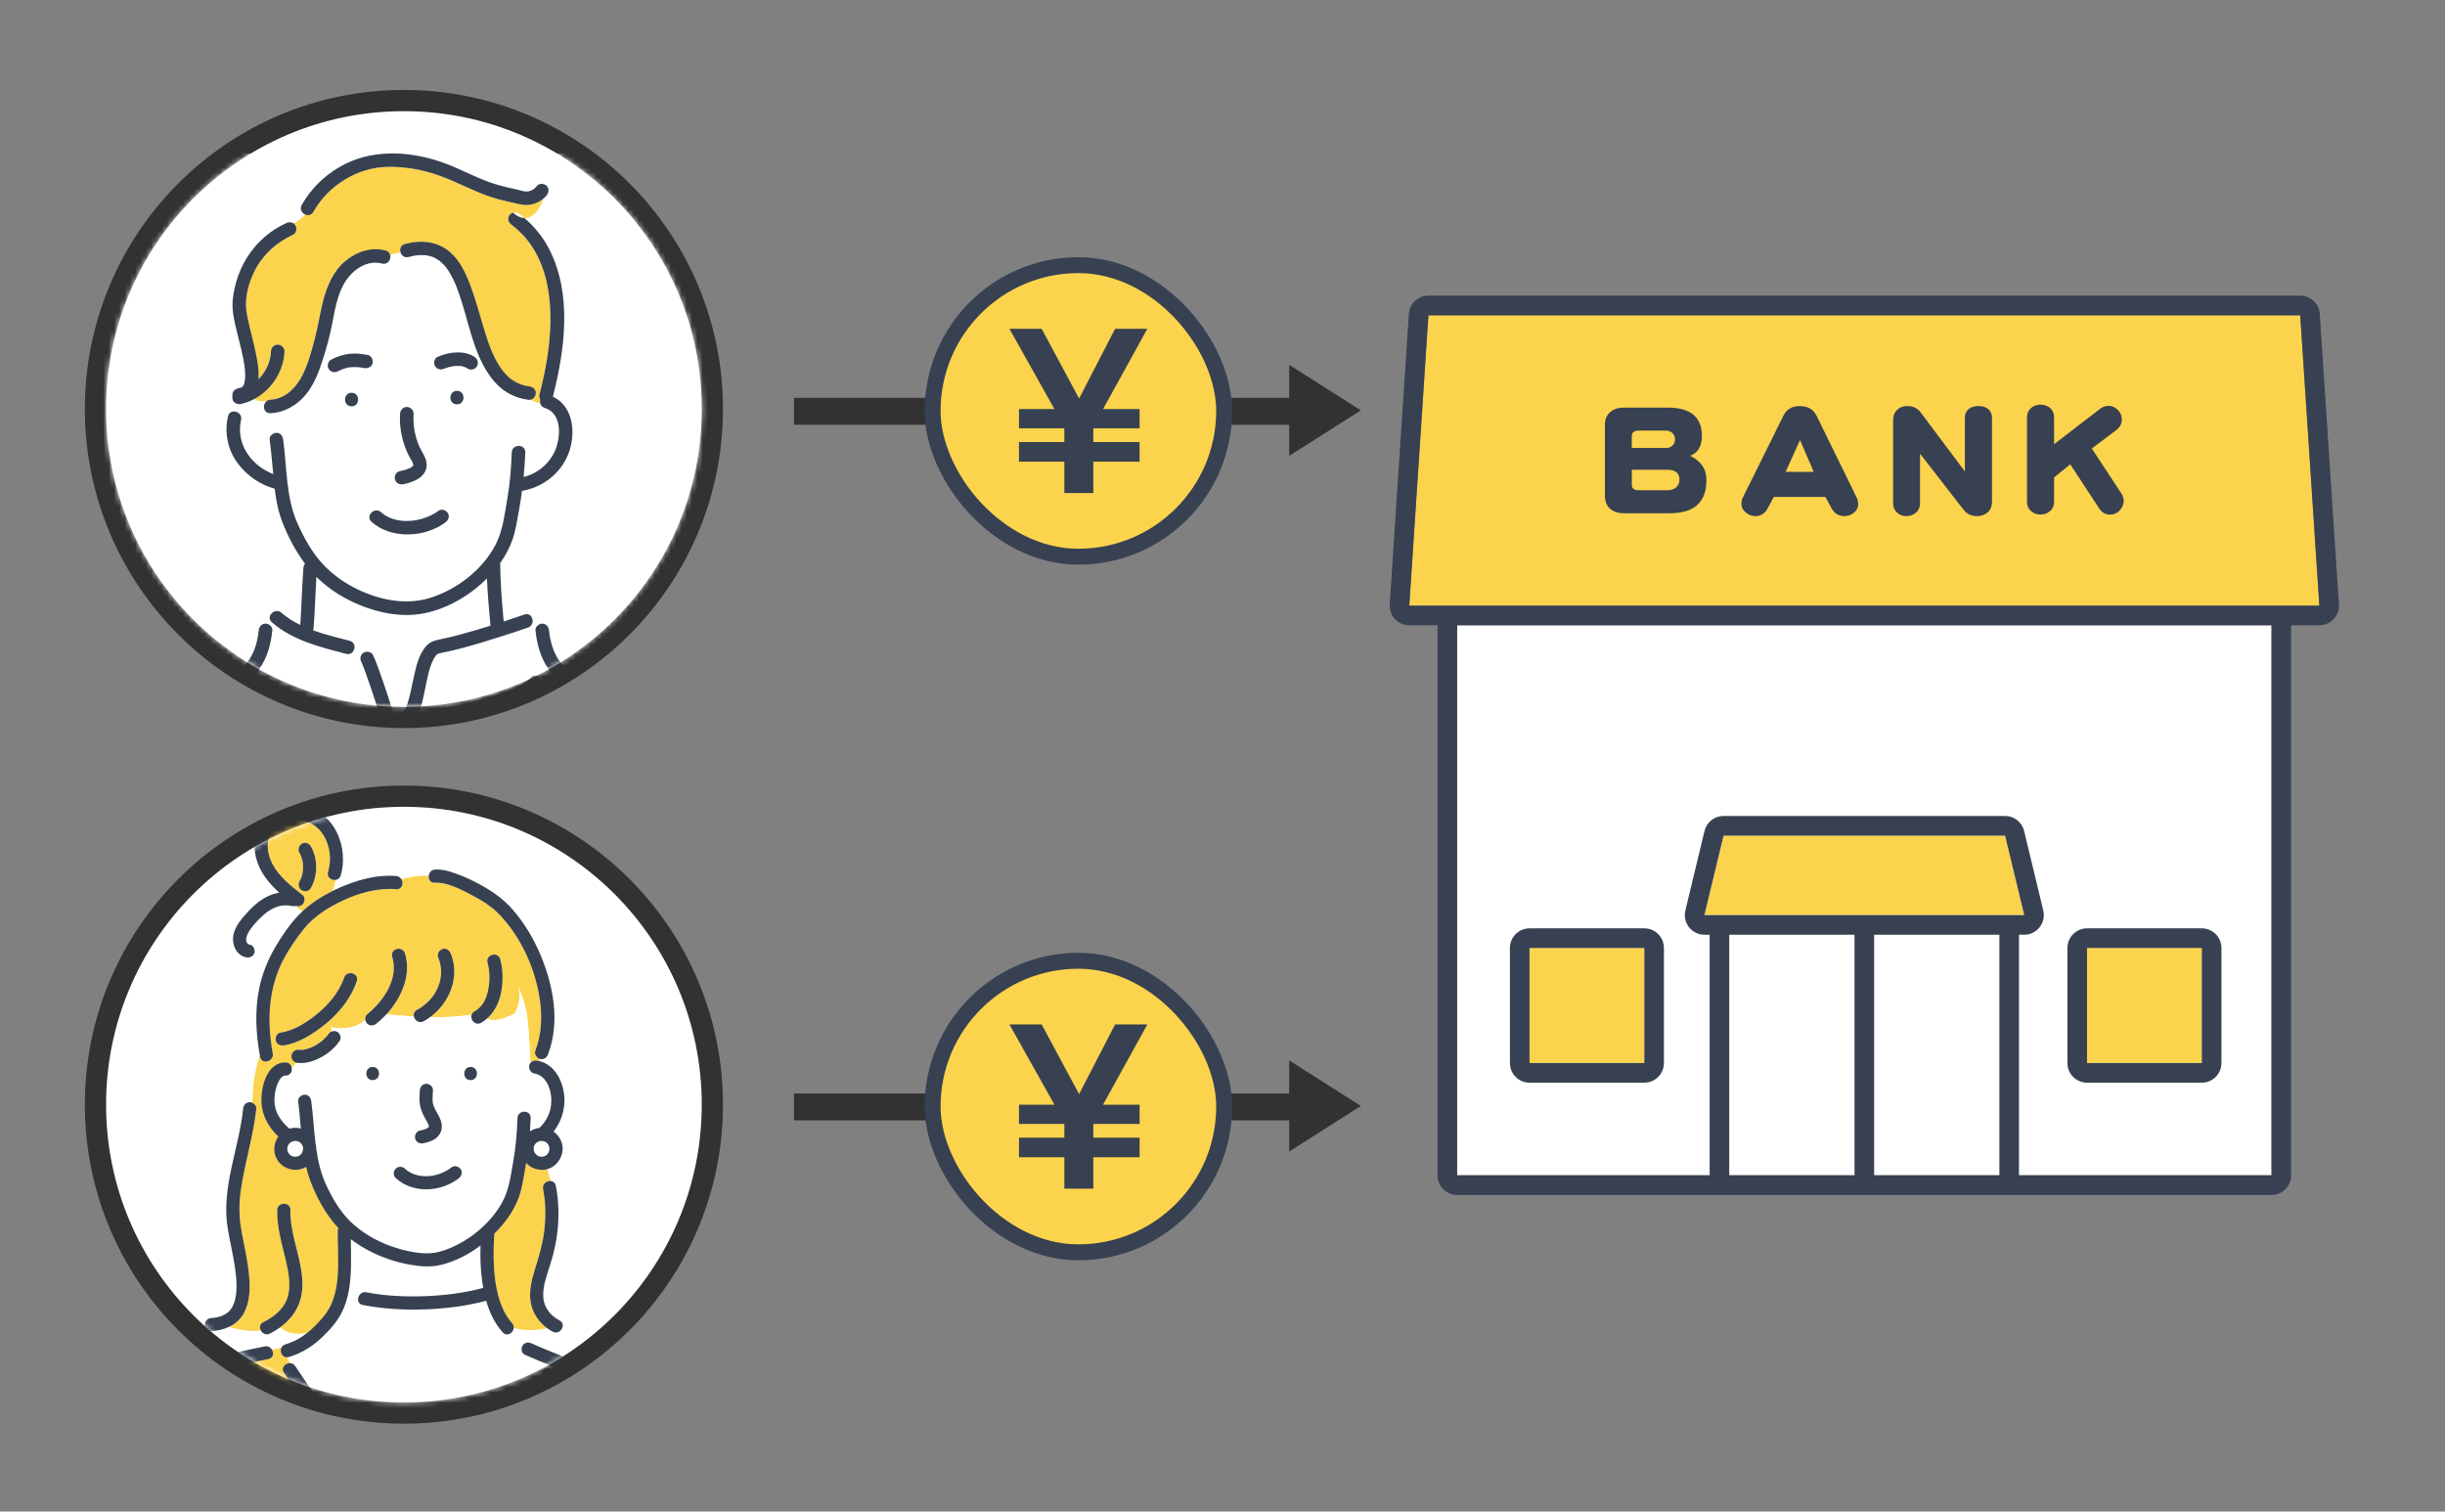 <svg width="461" height="285" viewBox="0 0 461 285" fill="none" xmlns="http://www.w3.org/2000/svg">
<rect x="0" y="0" width="461" height="285" fill="#808080" stroke="none"/>
<g clip-path="url(#clip0_1349_18844)">
<path d="M274.739 117.893V221.595H328.067H375.472H428.289V117.893H274.739Z" fill="white"/>
<path d="M437.303 114.187H265.718L269.326 59.446H433.702L437.31 114.187H437.303ZM288.389 200.423H310.032V178.732H288.389V200.423ZM393.507 200.423H415.15V178.732H393.507V200.423ZM324.976 157.561L321.368 172.537H381.653L378.045 157.561H324.969H324.976Z" fill="#FCD34D"/>
<path d="M437.391 59.201C437.266 57.252 435.646 55.741 433.702 55.741H269.326C267.381 55.741 265.762 57.252 265.636 59.201L262.028 113.943C261.961 114.965 262.316 115.973 263.019 116.722C263.721 117.47 264.697 117.892 265.718 117.892H271.042V221.602C271.042 223.648 272.698 225.308 274.739 225.308H428.289C430.33 225.308 431.986 223.648 431.986 221.602V117.892H437.31C438.331 117.892 439.307 117.47 440.009 116.722C440.712 115.973 441.066 114.965 441 113.943L437.391 59.201ZM326.048 221.595V176.243H349.665V221.595H328.067H326.048ZM326.048 172.537H321.367L324.976 157.561H378.052L381.661 172.537H326.048ZM375.471 221.595H353.362V176.243H376.98V221.595H375.471ZM428.289 221.595H380.677V176.243H381.661C382.792 176.243 383.864 175.724 384.566 174.827C385.269 173.931 385.52 172.767 385.254 171.663L381.646 156.686C381.246 155.026 379.76 153.848 378.052 153.848H324.976C323.268 153.848 321.781 155.019 321.382 156.686L317.774 171.663C317.507 172.767 317.759 173.931 318.461 174.827C319.164 175.717 320.236 176.243 321.367 176.243H322.351V221.595H274.739V117.892H428.289V221.602V221.595ZM265.718 114.187L269.326 59.446H433.702L437.31 114.187H265.718ZM288.389 204.136H310.032C312.073 204.136 313.729 202.476 313.729 200.43V178.74C313.729 176.695 312.073 175.035 310.032 175.035H288.389C286.348 175.035 284.692 176.695 284.692 178.74V200.43C284.692 202.476 286.348 204.136 288.389 204.136ZM288.389 178.74H310.032V200.43H288.389V178.74ZM393.506 204.136H415.149C417.19 204.136 418.847 202.476 418.847 200.43V178.74C418.847 176.695 417.19 175.035 415.149 175.035H393.506C391.465 175.035 389.809 176.695 389.809 178.74V200.43C389.809 202.476 391.465 204.136 393.506 204.136ZM393.506 178.74H415.149V200.43H393.506V178.74ZM318.676 85.931C320.155 85.375 320.887 84.13 320.887 82.196C320.887 78.632 318.742 76.853 314.446 76.853H306.12C305.144 76.853 304.323 77.12 303.658 77.661C302.955 78.246 302.601 79.032 302.601 80.003V93.445C302.601 94.49 302.911 95.305 303.532 95.891C304.168 96.476 305.085 96.773 306.276 96.773H314.801C319.43 96.773 321.744 94.698 321.744 90.548C321.744 89.621 321.574 88.858 321.242 88.251C320.791 87.361 319.933 86.583 318.676 85.931ZM307.68 82.196C307.68 81.522 308.124 81.188 309.011 81.188H314.091C314.661 81.188 315.104 81.374 315.422 81.744C315.688 82.033 315.822 82.396 315.822 82.856C315.822 83.256 315.688 83.619 315.422 83.938C315.09 84.293 314.653 84.464 314.113 84.464H307.673V82.196H307.68ZM316.08 91.852C315.681 92.237 315.119 92.43 314.394 92.43H308.937C308.102 92.43 307.68 92.104 307.68 91.445V88.569H314.394C315.903 88.569 316.657 89.192 316.657 90.437C316.657 90.978 316.465 91.445 316.08 91.852ZM342.508 78.402C341.901 77.172 340.859 76.564 339.365 76.564C337.871 76.564 336.873 77.164 336.267 78.358L328.621 93.786C328.436 94.12 328.348 94.535 328.348 95.024C328.348 95.676 328.636 96.224 329.205 96.661C329.723 97.099 330.329 97.314 331.017 97.314C332.023 97.314 332.792 96.802 333.331 95.772L334.44 93.705H344.179L345.288 95.75C345.842 96.795 346.663 97.314 347.75 97.314C348.401 97.314 349 97.106 349.54 96.684C350.079 96.261 350.346 95.743 350.346 95.12C350.346 94.616 350.264 94.194 350.094 93.86L342.522 78.402H342.508ZM336.674 88.969L339.387 82.967L341.975 88.969H336.666H336.674ZM375.582 78.684V94.616C375.582 95.476 375.309 96.135 374.754 96.61C374.2 97.084 373.542 97.314 372.765 97.314C371.708 97.314 370.857 96.913 370.222 96.106L362.021 85.538V94.868C362.021 95.661 361.748 96.269 361.193 96.706C360.705 97.106 360.106 97.314 359.381 97.314C358.709 97.314 358.139 97.084 357.673 96.632C357.185 96.195 356.941 95.609 356.941 94.868V79.284C356.941 78.424 357.208 77.743 357.747 77.239C358.221 76.787 358.827 76.557 359.581 76.557C360.69 76.557 361.541 76.957 362.147 77.765L370.473 88.888V78.698C370.473 78.024 370.732 77.49 371.249 77.083C371.737 76.727 372.329 76.557 373.039 76.557C373.749 76.557 374.333 76.727 374.799 77.061C375.316 77.461 375.575 78.002 375.575 78.676L375.582 78.684ZM399.924 92.949C400.257 93.453 400.427 93.934 400.427 94.386C400.427 95.09 400.168 95.713 399.651 96.254C399.163 96.773 398.564 97.032 397.839 97.032C396.982 97.032 396.301 96.647 395.798 95.868L390.341 87.546L387.295 90.014V94.601C387.295 95.357 387.036 95.943 386.519 96.365C386.016 96.802 385.417 97.017 384.729 97.017C384.041 97.017 383.465 96.81 382.992 96.387C382.452 95.95 382.186 95.35 382.186 94.594V78.736C382.186 77.965 382.452 77.35 382.992 76.898C383.465 76.498 384.041 76.29 384.729 76.29C385.417 76.29 386.023 76.498 386.541 76.92C387.044 77.357 387.295 77.965 387.295 78.736V83.752L396.05 77.024C396.486 76.69 397.011 76.52 397.632 76.52C398.253 76.52 398.838 76.787 399.34 77.328C399.828 77.831 400.072 78.409 400.072 79.069C400.072 79.891 399.703 80.581 398.963 81.136L394.408 84.567L399.917 92.941L399.924 92.949Z" fill="#374151"/>
</g>
<path fill-rule="evenodd" clip-rule="evenodd" d="M243.072 85.957L256.586 77.37L243.072 68.784V75.015H149.706V80.088H243.072V85.957Z" fill="#323232"/>
<path fill-rule="evenodd" clip-rule="evenodd" d="M243.072 217.112L256.586 208.525L243.072 199.938V206.17H149.706V211.242H243.072V217.112Z" fill="#323232"/>
<circle cx="76.157" cy="77.117" r="58.157" fill="white" stroke="#323232" stroke-width="4"/>
<mask id="mask0_1349_18844" style="mask-type:alpha" maskUnits="userSpaceOnUse" x="20" y="20" width="113" height="114">
<circle cx="76.157" cy="77.117" r="56.157" fill="white"/>
</mask>
<g mask="url(#mask0_1349_18844)">
<rect width="151.444" height="196.37" transform="translate(0.436 28.93)" fill="white"/>
<path d="M151.823 211.183C151.734 200.586 151.523 189.988 151.039 179.397C150.796 174.044 150.484 168.691 150.024 163.351C149.776 160.468 149.482 157.585 148.455 154.854C147.543 152.423 146.191 150.246 144.487 148.286C142.038 145.46 139.212 143.137 135.991 141.259C132.182 139.044 128.227 137.071 124.279 135.123C120.566 133.29 116.828 131.515 113.071 129.771C111.68 129.128 110.232 128.549 108.918 127.766C106.864 126.55 105.212 124.768 104.351 122.527C103.898 121.35 103.63 120.109 103.509 118.855C103.445 118.218 103.03 117.665 102.373 117.595C102.329 117.595 102.284 117.582 102.233 117.582C101.774 117.582 101.283 117.887 101.072 118.314L100.428 116.901C100.338 116.194 99.752 115.571 98.89 115.87C97.589 116.322 96.288 116.761 94.974 117.194C94.648 113.528 94.323 109.823 94.323 106.144C94.368 106.087 94.412 106.023 94.457 105.966C95.407 104.617 96.173 103.127 96.696 101.562C97.283 99.824 97.532 97.953 97.87 96.152C98.093 94.955 98.272 93.758 98.431 92.562C102.66 91.849 106.309 88.807 107.496 84.618C108.523 80.978 107.859 76.497 104.255 74.798C106.532 65.868 107.917 55.436 103.528 46.926C102.373 44.686 100.791 42.751 98.897 41.121C100.606 41.16 101.863 39.282 102.45 37.474C102.673 37.283 102.884 37.086 103.062 36.85C103.49 36.309 103.592 35.578 103.062 35.049C102.622 34.61 101.684 34.508 101.257 35.049C100.855 35.559 100.383 35.921 99.739 36.068C98.948 36.246 98.246 35.928 97.481 35.756C95.733 35.367 94.03 34.998 92.339 34.387C88.984 33.172 85.858 31.377 82.452 30.308C76.373 28.398 69.649 28.233 64.016 31.498C61.057 33.21 58.562 35.692 56.885 38.664C56.451 39.435 56.885 40.16 57.516 40.44C56.942 41.172 56.158 41.688 55.322 42.152C54.926 41.879 54.403 41.879 53.944 42.089C48.197 44.743 44.618 50.089 43.878 56.301C43.623 58.446 44.159 60.579 44.656 62.654C45.192 64.868 45.856 67.172 46.117 69.388C46.245 70.463 46.245 71.507 46.034 72.334C45.97 72.589 45.856 72.812 45.677 72.952C45.639 72.984 45.62 72.996 45.607 73.009C45.543 73.054 45.473 73.085 45.403 73.124C45.441 73.079 44.841 73.245 45.071 73.219C44.388 73.302 43.795 73.747 43.795 74.492C43.795 74.581 43.808 74.664 43.827 74.753C43.795 74.938 43.795 75.122 43.846 75.3C43.993 75.829 44.433 76.153 44.937 76.211C44.65 76.65 44.331 77.07 44.203 77.585C43.674 77.554 43.151 77.821 42.998 78.489C42.277 81.621 42.934 84.841 44.873 87.406C46.608 89.698 49.032 91.391 51.807 92.148C52.062 94.319 52.471 96.451 53.268 98.494C54.333 101.224 55.756 103.917 57.516 106.278C57.344 106.501 57.236 106.774 57.217 107.074C56.955 110.657 56.872 114.253 56.63 117.837C55.367 117.219 54.167 116.474 53.077 115.532C52.196 114.775 51.035 115.462 50.876 116.303C50.876 116.303 50.742 116.875 50.563 117.677C50.404 117.607 50.232 117.569 50.072 117.569C50.021 117.569 49.976 117.576 49.932 117.582C49.275 117.652 48.86 118.199 48.796 118.842C48.669 120.09 48.401 121.337 47.954 122.515C47.099 124.755 45.441 126.537 43.387 127.753C42.066 128.536 40.618 129.115 39.234 129.758C35.477 131.502 31.739 133.278 28.026 135.111C24.078 137.058 20.123 139.031 16.314 141.246C13.087 143.124 10.267 145.447 7.818 148.273C6.115 150.233 4.762 152.41 3.85 154.842C2.823 157.572 2.53 160.455 2.281 163.339C1.815 168.679 1.509 174.032 1.267 179.384C0.788 189.969 0.571 200.573 0.482 211.17C0.444 215.874 0.424 220.578 0.463 225.287H151.862C151.893 220.584 151.881 215.88 151.842 211.17L151.823 211.183Z" fill="white"/>
<path d="M102.443 37.461C101.334 38.41 99.803 38.824 98.361 38.588C97.455 38.442 96.549 38.155 95.65 37.971C94.636 37.761 93.634 37.493 92.645 37.169C89.264 36.061 86.158 34.285 82.809 33.102C79.747 32.013 76.456 31.408 73.202 31.453C67.404 31.529 61.918 34.935 59.086 39.937C58.716 40.593 58.046 40.676 57.516 40.434C56.942 41.166 56.158 41.681 55.322 42.146C55.462 42.241 55.59 42.375 55.686 42.541C56.011 43.094 55.851 43.992 55.226 44.285C52.12 45.723 49.575 47.982 48.012 51.044C46.889 53.24 46.136 55.945 46.398 58.427C46.41 58.535 46.449 58.803 46.493 59.076C46.538 59.331 46.583 59.586 46.634 59.84C46.736 60.356 46.851 60.871 46.972 61.387C47.252 62.583 47.559 63.767 47.839 64.964C48.254 66.714 48.886 69.311 48.72 71.52C48.892 71.341 49.058 71.163 49.217 70.978C49.281 70.902 49.345 70.819 49.409 70.743C49.428 70.718 49.543 70.558 49.543 70.558C49.683 70.355 49.817 70.151 49.944 69.941C50.059 69.75 50.168 69.553 50.27 69.349C50.327 69.241 50.378 69.126 50.429 69.018C50.448 68.98 50.468 68.942 50.48 68.897C50.48 68.885 50.48 68.891 50.493 68.872C50.665 68.433 50.806 67.987 50.908 67.529C50.933 67.408 50.959 67.287 50.978 67.166C50.978 67.153 51.003 67.007 51.01 66.95C51.035 66.727 51.054 66.504 51.061 66.281C51.086 65.594 51.622 65.008 52.337 65.008C53.006 65.008 53.638 65.594 53.612 66.281C53.472 69.998 51.214 73.48 47.967 75.237C48.535 75.682 49.415 75.72 50.327 75.587C50.506 75.472 50.716 75.396 50.971 75.383C51.169 75.377 51.361 75.351 51.552 75.326C52.101 75.179 52.624 75.007 53.051 74.868C52.624 75.007 52.107 75.179 51.552 75.326C54.04 74.944 55.966 72.875 57.038 70.686C58.065 68.579 58.703 66.256 59.302 64.003C59.94 61.597 60.285 59.134 60.904 56.728C61.612 53.965 62.817 51.152 65.05 49.275C67.168 47.492 69.93 46.531 72.673 47.257C73.164 47.384 73.438 47.709 73.534 48.084C74.185 47.868 74.81 47.69 75.492 47.594C75.301 46.97 75.524 46.232 76.334 46.016C79.345 45.227 82.452 45.475 84.863 47.581C86.777 49.255 87.874 51.706 88.741 54.035C89.73 56.69 90.425 59.446 91.261 62.151C92.084 64.805 92.856 67.172 94.431 69.464C94.534 69.61 94.636 69.757 94.744 69.903C94.744 69.909 94.744 69.909 94.757 69.916C94.795 69.966 94.833 70.017 94.878 70.062C95.069 70.285 95.261 70.507 95.465 70.718C95.93 71.195 96.269 71.475 96.658 71.73C97.634 72.373 98.731 72.748 99.726 72.862C100.415 72.939 101.002 73.385 101.002 74.135C101.002 74.657 100.594 75.23 100.071 75.377C100.581 75.701 101.155 75.911 101.844 76.026C101.793 75.803 101.799 75.568 101.857 75.351C101.691 75.09 101.621 74.766 101.716 74.377C102.271 72.213 102.756 70.03 103.113 67.822C104.536 59.07 104.23 48.25 96.46 42.413C95.905 41.999 95.618 41.325 96.001 40.669C96.147 40.421 96.415 40.217 96.709 40.115C96.62 40.033 96.53 39.956 96.441 39.867C96.53 39.956 96.62 40.039 96.709 40.115C97.06 39.988 97.449 39.995 97.749 40.217C98.138 40.51 98.514 40.822 98.884 41.14C100.594 41.178 101.85 39.301 102.437 37.493L102.443 37.461Z" fill="#FCD34D"/>
<path d="M44.867 87.406C42.928 84.841 42.271 81.621 42.992 78.489C43.145 77.821 43.668 77.554 44.197 77.585C44.924 77.63 45.664 78.241 45.454 79.17C44.892 81.595 45.486 84.039 46.985 86.012C48.146 87.54 49.74 88.698 51.52 89.386C51.316 87.215 51.131 85.045 50.838 82.881C50.748 82.194 51.495 81.608 52.113 81.608C52.866 81.608 53.3 82.2 53.389 82.881C54.116 88.278 53.887 93.898 56.196 98.927C57.446 101.651 58.964 104.375 61.044 106.552C62.97 108.563 65.286 110.135 67.806 111.3C71.952 113.216 76.755 114.113 81.176 112.706C86.19 111.109 90.942 107.456 93.404 102.777C94.776 100.181 95.114 97.125 95.618 94.268C96.141 91.302 96.377 88.317 96.492 85.306C96.556 83.67 99.107 83.67 99.043 85.306C98.986 86.859 98.871 88.399 98.725 89.933C101.602 89.252 104.102 86.967 104.963 84.147C105.729 81.64 105.741 77.853 102.705 76.911C102.208 76.758 101.94 76.401 101.85 76.007C101.799 75.784 101.806 75.549 101.863 75.332C101.697 75.071 101.627 74.747 101.723 74.358C102.278 72.194 102.763 70.011 103.12 67.803C104.549 59.051 104.236 48.231 96.466 42.394C95.912 41.981 95.624 41.306 96.007 40.65C96.154 40.402 96.422 40.198 96.715 40.097C97.5 40.797 98.227 41.102 98.891 41.115C100.785 42.744 102.367 44.686 103.522 46.92C107.91 55.429 106.526 65.861 104.249 74.791C107.859 76.491 108.523 80.972 107.489 84.612C106.303 88.8 102.66 91.849 98.425 92.555C98.265 93.752 98.087 94.949 97.863 96.145C97.525 97.947 97.277 99.818 96.69 101.555C96.16 103.121 95.395 104.604 94.451 105.96C94.406 106.017 94.361 106.081 94.317 106.138C94.317 109.817 94.642 113.521 94.967 117.187C96.275 116.761 97.583 116.322 98.884 115.863C99.745 115.564 100.332 116.188 100.421 116.895C100.492 117.461 100.243 118.078 99.56 118.32C98.004 118.868 96.435 119.383 94.865 119.886C92.25 120.726 89.622 121.535 86.968 122.235C85.75 122.553 84.519 122.852 83.281 123.081C83.185 123.1 82.694 123.228 82.726 123.189C82.611 123.259 82.388 123.406 82.445 123.348C82.12 123.622 82.101 123.686 81.865 124.08C80.844 125.837 80.513 128.249 80.066 130.312C79.639 132.291 79.243 134.672 77.789 136.199C77.144 136.874 76.29 136.587 75.875 135.995C75.556 135.543 75.492 134.913 75.984 134.398C76.047 134.334 76.073 134.309 76.086 134.296C76.086 134.283 76.098 134.271 76.118 134.245C76.162 134.181 76.2 134.118 76.239 134.054C76.366 133.844 76.481 133.621 76.577 133.399C76.685 133.144 76.928 132.387 77.055 131.916C77.419 130.598 77.674 129.249 77.967 127.918C78.427 125.824 78.905 123.355 80.43 121.738C81.17 120.949 82.044 120.733 83.064 120.529C84.34 120.274 85.603 119.956 86.86 119.619C88.742 119.11 90.611 118.556 92.473 117.977C92.212 115.017 91.937 112.038 91.816 109.059C88.614 112.274 84.442 114.705 80.079 115.615C75.014 116.672 69.458 115.157 65.005 112.726C63.053 111.663 61.235 110.326 59.653 108.76C59.462 111.975 59.366 115.195 59.13 118.409C59.117 118.562 59.086 118.709 59.028 118.849C61.28 119.663 63.653 120.223 65.949 120.828C66.517 120.981 66.791 121.394 66.843 121.84C66.932 122.642 66.287 123.552 65.273 123.285C60.304 121.974 55.239 120.771 51.259 117.334C50.895 117.022 50.799 116.653 50.863 116.303C51.023 115.456 52.184 114.775 53.064 115.532C54.155 116.474 55.354 117.219 56.617 117.837C56.859 114.253 56.942 110.657 57.204 107.074C57.223 106.775 57.331 106.501 57.504 106.278C55.743 103.917 54.321 101.224 53.255 98.494C52.458 96.444 52.043 94.319 51.794 92.148C49.02 91.384 46.596 89.691 44.861 87.406H44.867ZM57.516 40.434C58.052 40.676 58.716 40.599 59.092 39.938C61.924 34.935 67.41 31.529 73.209 31.453C76.462 31.409 79.754 32.013 82.815 33.102C86.164 34.292 89.265 36.061 92.652 37.169C93.634 37.493 94.636 37.767 95.656 37.971C96.562 38.155 97.462 38.442 98.367 38.588C99.815 38.824 101.346 38.41 102.45 37.462C102.673 37.271 102.884 37.073 103.062 36.838C103.49 36.297 103.592 35.565 103.062 35.037C102.622 34.597 101.684 34.495 101.257 35.037C100.855 35.546 100.383 35.908 99.739 36.055C98.948 36.233 98.246 35.915 97.481 35.743C95.733 35.355 94.03 34.986 92.339 34.375C88.984 33.159 85.858 31.364 82.452 30.295C76.373 28.385 69.649 28.22 64.017 31.485C61.057 33.197 58.562 35.679 56.885 38.652C56.451 39.422 56.885 40.148 57.516 40.428V40.434ZM86.158 73.69C84.519 73.69 84.512 76.236 86.158 76.236C87.804 76.236 87.804 73.69 86.158 73.69ZM66.287 74.059C64.648 74.059 64.642 76.605 66.287 76.605C67.933 76.605 67.933 74.059 66.287 74.059ZM77.904 87.795C77.834 87.877 77.744 87.96 77.661 88.024C77.151 88.418 76.143 88.679 75.358 88.838C74.682 88.972 74.293 89.774 74.465 90.404C74.657 91.104 75.358 91.429 76.035 91.295C77.087 91.085 78.21 90.748 79.097 90.111C80.353 89.208 80.781 87.82 80.181 86.369C79.9 85.688 79.492 85.064 79.173 84.402C78.861 83.766 78.624 83.097 78.433 82.416C78.025 80.972 77.891 79.501 77.98 78.005C78.025 77.318 77.361 76.733 76.704 76.733C75.977 76.733 75.473 77.318 75.429 78.005C75.263 80.755 75.856 83.524 77.113 85.981C77.361 86.464 77.744 86.954 77.885 87.483C77.904 87.559 77.936 87.954 77.967 87.699C77.948 87.877 77.967 87.744 77.91 87.801L77.904 87.795ZM83.989 98.494C84.538 98.08 84.825 97.393 84.448 96.75C84.129 96.209 83.256 95.878 82.701 96.292C79.779 98.487 74.663 99.124 71.85 96.578C70.638 95.477 68.826 97.272 70.045 98.379C73.719 101.708 80.143 101.377 83.983 98.494H83.989ZM101.831 129.599C102.903 128.37 101.104 126.556 100.026 127.798C99.592 128.294 99.433 128.383 98.891 128.714C98.265 129.102 97.596 129.427 96.926 129.726C95.325 130.439 93.641 130.974 91.963 131.476C88.952 132.374 85.858 133.163 82.745 133.615C82.063 133.71 81.686 134.576 81.852 135.181C82.056 135.913 82.739 136.167 83.421 136.072C86.668 135.601 89.896 134.767 93.028 133.819C94.846 133.265 96.639 132.641 98.374 131.858C99.605 131.305 100.938 130.636 101.838 129.605L101.831 129.599ZM151.83 211.183C151.74 200.586 151.53 189.988 151.045 179.397C150.803 174.044 150.49 168.691 150.031 163.351C149.782 160.468 149.489 157.585 148.462 154.854C147.549 152.423 146.197 150.246 144.494 148.286C142.044 145.46 139.218 143.137 135.997 141.259C132.189 139.044 128.234 137.071 124.285 135.123C120.573 133.29 116.835 131.515 113.077 129.771C111.687 129.128 110.239 128.549 108.925 127.766C106.871 126.55 105.218 124.768 104.357 122.527C103.904 121.35 103.636 120.109 103.515 118.855C103.451 118.218 103.037 117.665 102.38 117.595C102.335 117.595 102.29 117.582 102.239 117.582C101.602 117.582 100.893 118.168 100.964 118.855C101.232 121.503 101.94 124.119 103.534 126.289C105.053 128.351 107.113 129.822 109.429 130.878C112.503 132.278 115.559 133.717 118.602 135.181C122.78 137.186 126.939 139.229 131.028 141.412C132.712 142.309 134.389 143.232 136.016 144.231C136.616 144.601 137.209 144.976 137.777 145.39C137.821 145.422 137.987 145.549 138.019 145.568C138.083 145.619 138.147 145.67 138.204 145.721C138.606 146.058 138.995 146.421 139.384 146.777C141.126 148.362 142.835 150.023 144.149 151.984C145.655 154.231 146.573 156.745 147.039 159.399C147.492 161.983 147.6 164.656 147.792 167.266C147.989 169.952 148.155 172.644 148.296 175.336C148.87 186.157 149.125 196.99 149.246 207.822C149.31 213.646 149.233 219.476 149.297 225.3H151.855C151.887 220.597 151.874 215.893 151.836 211.183H151.83ZM50.066 117.576C50.015 117.576 49.97 117.582 49.925 117.588C49.268 117.658 48.854 118.206 48.79 118.849C48.662 120.096 48.394 121.344 47.948 122.521C47.093 124.761 45.435 126.544 43.381 127.759C42.06 128.542 40.612 129.121 39.228 129.764C35.471 131.508 31.733 133.284 28.02 135.117C24.071 137.065 20.116 139.038 16.308 141.253C13.08 143.13 10.261 145.454 7.811 148.28C6.108 150.24 4.756 152.417 3.844 154.848C2.817 157.579 2.523 160.462 2.274 163.345C1.809 168.685 1.503 174.038 1.26 179.391C0.782 189.975 0.565 200.579 0.476 211.177C0.437 215.88 0.418 220.584 0.456 225.294H3.014C3.072 219.47 3.002 213.646 3.065 207.816C3.187 196.983 3.442 186.144 4.016 175.33C4.156 172.638 4.322 169.952 4.52 167.259C4.711 164.65 4.82 161.977 5.273 159.392C5.738 156.738 6.657 154.224 8.162 151.977C9.476 150.011 11.186 148.35 12.927 146.771C13.316 146.415 13.706 146.058 14.107 145.714C14.171 145.664 14.229 145.613 14.292 145.562C14.324 145.543 14.49 145.415 14.535 145.383C15.103 144.97 15.696 144.594 16.295 144.225C17.922 143.226 19.6 142.303 21.284 141.405C25.373 139.222 29.532 137.179 33.71 135.174C36.753 133.71 39.808 132.272 42.883 130.872C45.199 129.815 47.259 128.345 48.777 126.283C50.378 124.112 51.08 121.496 51.348 118.849C51.418 118.161 50.71 117.576 50.072 117.576H50.066ZM70.319 123.495C70.026 122.909 69.222 122.731 68.654 123.005C68.629 123.018 68.597 123.024 68.571 123.043C67.946 123.406 67.806 124.17 68.112 124.787C68.163 124.895 68.214 125.003 68.265 125.112C68.278 125.137 68.284 125.156 68.297 125.182C68.297 125.175 68.297 125.194 68.322 125.245C68.31 125.22 68.303 125.207 68.303 125.194C68.322 125.232 68.335 125.271 68.354 125.309C68.341 125.277 68.335 125.264 68.322 125.245C68.335 125.271 68.348 125.302 68.361 125.341C68.514 125.716 68.654 126.092 68.794 126.467C69.145 127.409 69.477 128.364 69.802 129.319C70.434 131.171 71.034 133.029 71.627 134.888C71.754 135.289 71.882 135.69 72.009 136.091C72.386 137.3 73.942 137.167 74.401 136.32C74.535 136.072 74.58 135.766 74.472 135.416C73.483 132.259 72.475 129.102 71.333 125.996C71.027 125.156 70.721 124.31 70.319 123.508V123.495ZM68.431 136.963C65.286 135.983 62.033 135.346 58.862 134.436C57.044 133.914 55.239 133.329 53.491 132.584C52.241 132.049 50.901 131.419 49.983 130.388C48.892 129.166 50.697 127.358 51.788 128.587C51.884 128.695 51.979 128.79 52.081 128.886C52.139 128.937 52.19 128.981 52.247 129.032C52.471 129.198 52.707 129.351 52.949 129.491C53.536 129.834 54.161 130.133 54.793 130.388C56.458 131.075 58.193 131.597 59.928 132.087C62.97 132.947 66.09 133.564 69.107 134.5C70.67 134.99 70 137.447 68.431 136.956V136.963ZM52.241 129.032C52.177 128.988 52.164 128.981 52.235 129.032C52.235 129.032 52.235 129.032 52.241 129.032ZM130.894 168.348C130.919 166.706 128.368 166.706 128.342 168.348C128.227 175.61 128.157 182.872 128.055 190.135C127.934 198.352 127.794 206.575 127.519 214.786C127.398 218.293 127.258 221.8 127.041 225.3H129.592C130.033 218.337 130.205 211.361 130.358 204.392C130.537 196.175 130.645 187.951 130.747 179.734C130.792 175.941 130.836 172.148 130.9 168.354L130.894 168.348ZM74.937 140.209C74.185 140.209 73.738 140.794 73.662 141.482C73.017 147.427 72.679 153.397 72.392 159.367C72.048 166.547 71.831 173.732 71.659 180.925C71.493 187.983 71.384 195.048 71.314 202.107C71.257 207.574 71.225 213.042 71.218 218.515C71.218 220.768 71.142 223.047 71.206 225.3H73.776C73.776 223.531 73.77 221.768 73.776 219.998C73.776 214.817 73.808 209.636 73.853 204.455C73.917 197.511 74.012 190.567 74.159 183.623C74.312 176.38 74.516 169.137 74.835 161.9C75.103 155.726 75.429 149.546 76.022 143.398C76.086 142.761 76.149 142.125 76.22 141.488C76.296 140.801 75.582 140.215 74.944 140.215L74.937 140.209ZM117.683 169.124C110.545 169.283 103.4 169.162 96.269 169.392C94.629 169.443 94.623 171.988 96.269 171.938C102.246 171.74 108.223 171.842 114.2 171.753C115.508 171.734 116.822 171.664 118.129 171.67C119.335 171.67 120.764 171.804 120.968 173.242C121.077 174.032 120.936 174.872 120.866 175.661C120.77 176.711 120.668 177.755 120.573 178.805C120.388 180.797 120.203 182.783 120.018 184.775C119.654 188.696 119.329 192.63 118.914 196.55C118.755 198.072 118.487 199.745 117.466 200.955C116.624 201.954 115.431 202.508 114.187 202.826C111.463 203.526 108.402 203.393 105.62 203.138C103.132 202.909 100.198 202.272 98.686 200.083C97.678 198.625 97.455 196.818 97.379 195.093C97.283 192.91 97.302 190.714 97.27 188.524L97.085 175.063C97.06 173.427 94.508 173.421 94.534 175.063C94.597 179.448 94.655 183.827 94.719 188.212C94.751 190.332 94.751 192.451 94.814 194.571C94.865 196.398 95.038 198.25 95.746 199.949C97.034 203.049 99.962 204.716 103.152 205.34C106.207 205.938 109.556 206.034 112.65 205.671C115.986 205.277 119.208 203.94 120.573 200.656C121.3 198.912 121.434 197.009 121.606 195.144C121.81 192.941 122.014 190.746 122.225 188.543C122.627 184.247 123.029 179.957 123.43 175.661C123.603 173.834 123.756 171.81 122.308 170.416C121.096 169.252 119.297 169.099 117.702 169.131L117.683 169.124ZM81.291 147.567C79.651 147.567 79.645 150.113 81.291 150.113C82.937 150.113 82.937 147.567 81.291 147.567ZM78.905 180.263C77.266 180.263 77.259 182.809 78.905 182.809C80.551 182.809 80.551 180.263 78.905 180.263ZM77.476 212.959C75.837 212.959 75.83 215.505 77.476 215.505C79.122 215.505 79.122 212.959 77.476 212.959ZM145.074 172.587C140.386 178.347 135.704 184.113 131.015 189.874C130.581 190.408 130.492 191.153 131.015 191.675C131.462 192.12 132.38 192.21 132.82 191.675C137.509 185.915 142.191 180.148 146.88 174.388C147.313 173.853 147.403 173.109 146.88 172.587C146.433 172.141 145.514 172.052 145.074 172.587ZM24.582 190.141C24.48 182.879 24.41 175.616 24.295 168.354C24.269 166.712 21.718 166.712 21.743 168.354C21.8 172.148 21.845 175.941 21.896 179.734C21.998 187.958 22.107 196.175 22.285 204.392C22.438 211.361 22.611 218.343 23.051 225.3H25.596C25.379 221.8 25.232 218.293 25.118 214.786C24.843 206.569 24.703 198.352 24.582 190.135V190.141ZM7.563 172.587C7.129 172.052 6.204 172.141 5.757 172.587C5.234 173.109 5.324 173.853 5.757 174.388C10.446 180.148 15.128 185.915 19.817 191.675C20.25 192.21 21.175 192.12 21.622 191.675C22.145 191.153 22.056 190.408 21.622 189.874C16.933 184.113 12.251 178.347 7.563 172.587ZM65.012 53.259C66.421 50.91 69.164 48.937 72.022 49.688C73.119 49.975 73.783 48.893 73.559 48.059C73.464 47.684 73.19 47.365 72.698 47.232C69.955 46.506 67.193 47.467 65.076 49.249C62.843 51.127 61.637 53.94 60.929 56.702C60.31 59.108 59.972 61.572 59.328 63.977C58.728 66.231 58.09 68.56 57.063 70.667C55.998 72.856 54.072 74.925 51.578 75.307C51.386 75.339 51.195 75.358 50.997 75.364C50.742 75.377 50.525 75.453 50.353 75.568C49.409 76.179 49.613 77.974 50.997 77.91C53.651 77.789 56.036 76.395 57.695 74.358C59.213 72.493 60.055 70.272 60.795 68.013C61.535 65.753 62.16 63.436 62.62 61.1C63.149 58.408 63.57 55.639 65.005 53.253L65.012 53.259ZM92.32 70.82C89.099 66.218 88.32 60.305 86.464 55.118C86.011 53.845 85.66 52.979 84.978 51.77C84.365 50.688 83.983 50.153 83.045 49.319C82.988 49.268 82.924 49.217 82.86 49.166C82.764 49.096 82.662 49.026 82.56 48.963C82.343 48.823 82.114 48.702 81.891 48.581C81.833 48.549 81.776 48.524 81.712 48.498C81.584 48.447 81.45 48.403 81.316 48.358C81.074 48.282 80.825 48.224 80.576 48.174C80.468 48.148 80.436 48.142 80.423 48.135C80.423 48.135 80.398 48.135 80.302 48.135C80.168 48.123 80.028 48.11 79.894 48.103C79.588 48.091 79.275 48.091 78.969 48.11C78.337 48.148 77.789 48.256 77.036 48.454C76.258 48.657 75.697 48.174 75.518 47.575C75.326 46.952 75.55 46.213 76.36 45.997C79.371 45.208 82.477 45.456 84.889 47.562C86.802 49.236 87.9 51.687 88.767 54.017C89.756 56.671 90.451 59.427 91.287 62.132C92.11 64.786 92.882 67.153 94.457 69.445C94.559 69.591 94.661 69.738 94.77 69.884C94.77 69.89 94.77 69.89 94.782 69.897C94.821 69.948 94.859 69.999 94.904 70.043C95.095 70.266 95.286 70.489 95.49 70.699C95.956 71.176 96.294 71.456 96.683 71.711C97.659 72.353 98.757 72.729 99.752 72.844C100.441 72.92 101.027 73.365 101.027 74.117C101.027 74.638 100.619 75.211 100.096 75.358C99.988 75.389 99.873 75.402 99.752 75.39C96.607 75.04 94.125 73.397 92.326 70.826L92.32 70.82ZM81.712 48.492C81.922 48.587 81.769 48.511 81.712 48.492ZM68.673 69.388C69.33 69.508 70.083 69.209 70.243 68.496C70.383 67.873 70.051 67.058 69.349 66.931C68.22 66.727 67.059 66.574 65.911 66.708C64.667 66.854 63.538 67.23 62.428 67.809C61.835 68.115 61.612 68.993 61.969 69.553C62.358 70.158 63.079 70.342 63.717 70.011C63.844 69.948 63.965 69.884 64.093 69.82C64.119 69.808 64.227 69.757 64.297 69.725C64.489 69.642 64.686 69.572 64.878 69.508C65.114 69.432 65.35 69.368 65.586 69.317C65.701 69.292 65.822 69.273 65.937 69.254C65.949 69.254 65.949 69.254 65.956 69.254C65.969 69.254 65.975 69.254 65.994 69.254C66.447 69.203 66.906 69.203 67.359 69.228C67.595 69.241 67.85 69.241 68.08 69.298C67.736 69.222 68.176 69.311 68.246 69.324C68.386 69.343 68.526 69.368 68.66 69.394L68.673 69.388ZM87.651 69.203C87.651 69.203 87.663 69.209 87.67 69.216C87.67 69.216 87.657 69.209 87.651 69.203ZM87.51 69.158C87.395 69.127 87.287 69.095 87.172 69.069C87.115 69.056 87.057 69.044 87 69.037C86.975 69.031 86.943 69.025 86.917 69.018C86.917 69.018 86.911 69.018 86.904 69.018C86.892 69.018 86.872 69.018 86.86 69.012C86.872 69.012 86.879 69.012 86.885 69.018C86.841 69.018 86.796 69.012 86.751 69.006C86.515 68.987 86.279 68.987 86.043 68.993C85.916 68.993 85.788 69.006 85.667 69.018C85.616 69.018 85.558 69.031 85.507 69.037C85.29 69.088 85.067 69.114 84.85 69.165C84.614 69.222 84.378 69.286 84.149 69.362C84.047 69.394 83.951 69.432 83.855 69.464C83.798 69.489 83.734 69.515 83.677 69.534C83.696 69.534 83.734 69.508 83.772 69.496C83.115 69.782 82.439 69.668 82.031 69.037C81.686 68.503 81.878 67.567 82.49 67.293C83.626 66.791 84.812 66.492 86.056 66.447C87.223 66.409 88.505 66.625 89.481 67.306C90.068 67.714 90.285 68.395 89.941 69.05C89.635 69.623 88.742 69.89 88.193 69.508C88.033 69.4 87.836 69.324 87.676 69.216C87.746 69.248 87.81 69.26 87.663 69.209C87.663 69.209 87.663 69.209 87.657 69.209C87.644 69.197 87.625 69.19 87.606 69.177C87.619 69.19 87.638 69.197 87.657 69.209C87.612 69.19 87.561 69.177 87.517 69.165L87.51 69.158ZM85.495 69.031C85.495 69.031 85.469 69.031 85.456 69.031C85.316 69.044 85.412 69.037 85.495 69.031ZM86.885 69.012C87.077 69.063 87.064 69.05 87 69.031C86.968 69.031 86.936 69.018 86.904 69.012C86.898 69.012 86.892 69.012 86.885 69.012ZM43.795 74.473C43.795 74.562 43.808 74.645 43.827 74.734C43.795 74.918 43.795 75.103 43.846 75.281C43.993 75.81 44.433 76.134 44.937 76.192C45.096 76.211 45.256 76.204 45.416 76.172C46.321 75.975 47.189 75.644 47.993 75.211C51.239 73.461 53.498 69.98 53.638 66.256C53.663 65.569 53.032 64.983 52.362 64.983C51.648 64.983 51.112 65.569 51.086 66.256C51.08 66.479 51.061 66.702 51.035 66.924C51.029 66.982 51.003 67.128 51.003 67.141C50.984 67.262 50.959 67.383 50.933 67.504C50.831 67.962 50.691 68.414 50.519 68.847C50.512 68.866 50.512 68.866 50.506 68.872C50.487 68.91 50.468 68.955 50.455 68.993C50.404 69.108 50.353 69.216 50.295 69.324C50.193 69.528 50.085 69.725 49.97 69.916C49.843 70.126 49.709 70.336 49.568 70.533C49.568 70.533 49.453 70.692 49.434 70.718C49.37 70.8 49.307 70.877 49.243 70.953C49.083 71.138 48.917 71.322 48.745 71.494C48.911 69.279 48.273 66.689 47.865 64.939C47.584 63.742 47.278 62.558 46.997 61.361C46.876 60.846 46.761 60.337 46.659 59.815C46.608 59.56 46.564 59.306 46.519 59.051C46.474 58.777 46.436 58.51 46.423 58.402C46.162 55.92 46.914 53.215 48.037 51.019C49.6 47.957 52.145 45.691 55.252 44.259C55.877 43.973 56.036 43.069 55.711 42.515C55.609 42.343 55.488 42.216 55.347 42.121C54.952 41.847 54.429 41.847 53.97 42.057C48.222 44.711 44.644 50.058 43.904 56.27C43.648 58.415 44.184 60.547 44.682 62.622C45.218 64.837 45.881 67.141 46.143 69.356C46.27 70.431 46.27 71.475 46.06 72.303C45.996 72.557 45.881 72.78 45.703 72.92C45.664 72.952 45.645 72.965 45.632 72.977C45.569 73.022 45.498 73.054 45.428 73.092C45.467 73.047 44.867 73.213 45.096 73.187C44.414 73.27 43.821 73.716 43.821 74.46L43.795 74.473Z" fill="#374151"/>
</g>
<circle cx="76.157" cy="208.272" r="58.157" fill="white" stroke="#323232" stroke-width="4"/>
<mask id="mask1_1349_18844" style="mask-type:alpha" maskUnits="userSpaceOnUse" x="20" y="152" width="113" height="113">
<circle cx="76.157" cy="208.272" r="56.157" fill="white"/>
</mask>
<g mask="url(#mask1_1349_18844)">
<path d="M110.96 287.051C110.991 294.096 110.626 301.135 110.186 308.161C109.901 312.667 109.598 317.167 109.307 321.674H42.355C42.59 316.025 42.795 310.383 42.987 304.735C43.983 303.81 44.707 302.5 45.332 301.209C45.964 301.768 47.109 301.724 47.325 300.669C48.458 295.169 48.31 289.44 47.802 283.873C47.282 278.181 46.341 272.513 45.085 266.94C44.553 264.575 43.958 262.222 43.259 259.901C43.061 259.243 42.504 258.994 41.971 259.038C41.873 258.765 41.773 258.498 41.668 258.231C43.401 257.796 45.141 257.412 46.83 257.033C48.081 256.754 49.331 256.481 50.587 256.238C51.516 256.058 51.658 255.14 51.287 254.488C51.893 254.364 52.481 254.234 53.069 254.091C52.704 254.848 53.199 255.959 54.14 255.928C54.332 256.294 54.536 256.654 54.747 257.008C53.837 256.934 52.884 257.846 53.533 258.814C56.678 263.507 59.822 268.2 62.966 272.892C67.943 280.316 72.919 287.74 77.895 295.163C79.04 296.87 80.179 298.571 81.324 300.278C81.813 301.01 83.008 301.153 83.46 300.278L90.553 286.622C94.322 279.366 98.098 272.104 101.867 264.848C102.734 263.178 103.6 261.508 104.467 259.839C104.739 259.317 104.616 258.814 104.318 258.461C104.281 258.187 104.232 257.896 104.244 257.635C106.435 258.516 108.62 259.41 110.694 260.509V262.067C110.124 262.154 109.555 262.675 109.61 263.29C110.384 271.185 110.91 279.112 110.941 287.044L110.96 287.051ZM104.387 255.047C104.387 255.047 104.38 255.047 104.374 255.047C104.374 255.047 104.374 255.047 104.38 255.047H104.387ZM51.367 162.89C50.352 160.959 49.993 158.352 51.472 156.552C52.642 155.131 54.561 154.498 56.356 154.585C58.306 154.678 59.989 155.832 61.004 157.477C62.273 159.538 62.539 162.077 61.865 164.386C61.561 165.41 62.527 166.043 63.338 165.894C63.121 166.589 62.929 167.297 62.706 167.992C60.658 169.01 58.702 170.27 57.031 171.828C56.554 171.542 56.139 171.189 55.755 170.81C55.78 170.804 55.805 170.804 55.83 170.797C56.251 170.934 56.703 170.878 57.055 170.518C57.482 170.09 57.581 169.177 57.055 168.762C54.926 167.086 52.655 165.348 51.361 162.896L51.367 162.89ZM56.455 160.785C56.523 160.91 56.591 161.034 56.653 161.164C56.678 161.214 56.703 161.27 56.727 161.319C56.727 161.332 56.733 161.338 56.74 161.356C56.82 161.592 56.907 161.828 56.969 162.064C57.006 162.201 57.037 162.343 57.062 162.48C57.068 162.517 57.093 162.697 57.105 162.765C57.13 163.001 57.148 163.243 57.148 163.479C57.148 163.715 57.13 163.951 57.111 164.187C57.099 164.243 57.08 164.441 57.068 164.472C57.043 164.597 57.018 164.715 56.987 164.839C56.925 165.099 56.839 165.348 56.752 165.602C56.74 165.633 56.733 165.652 56.727 165.664C56.709 165.708 56.69 165.751 56.665 165.795C56.603 165.925 56.535 166.049 56.467 166.173C56.152 166.744 56.313 167.551 56.913 167.874C57.495 168.184 58.275 168.035 58.609 167.427C59.952 164.988 59.952 161.959 58.59 159.525C58.275 158.961 57.452 158.718 56.894 159.078C56.325 159.451 56.114 160.171 56.449 160.779L56.455 160.785ZM100.165 202.119C100.165 202.162 100.171 202.212 100.178 202.255C100.215 202.237 100.233 202.212 100.271 202.193C100.233 202.168 100.196 202.15 100.165 202.119ZM43.117 250.218C44.317 249.665 45.345 248.809 46.019 247.542C47.152 245.407 47.189 242.85 46.966 240.503C46.725 237.878 46.162 235.302 45.654 232.72C45.116 229.945 44.98 227.599 45.388 224.601C46.106 219.368 47.777 214.328 48.328 209.064C48.378 208.58 48.025 208.146 47.592 207.941C47.66 204.961 47.932 201.988 48.997 199.009C49.009 199.09 49.021 199.176 49.04 199.257C49.331 200.828 51.72 200.163 51.429 198.599C50.284 192.436 50.587 186.086 53.657 180.512C54.685 178.643 55.923 176.868 57.247 175.198C59.166 172.79 61.895 171.071 64.65 169.792C67.738 168.352 71.26 167.365 74.695 167.65C75.816 167.744 76.138 166.539 75.68 165.776C77.394 165.366 79.115 164.981 80.829 165.155C80.761 165.826 81.151 166.515 82.005 166.453C84.122 166.297 86.604 167.557 88.535 168.551C90.677 169.655 92.688 170.86 94.316 172.598C98.364 176.93 101.026 182.883 101.824 188.742C102.251 191.902 102.084 195.148 100.933 198.14C100.691 198.767 101.199 199.499 101.799 199.667C101.818 199.667 101.843 199.667 101.861 199.679C101.799 199.803 101.731 199.934 101.676 200.058C101.558 200.027 101.44 199.996 101.323 199.977C100.828 199.896 100.326 200.033 100.023 200.405C99.67 195.446 99.912 190.536 97.714 186.117C98.333 187.979 97.714 189.841 97.095 191.082C96.086 191.585 93.444 192.913 91.828 192.051C93.085 190.952 93.926 189.413 94.335 187.799C94.892 185.564 94.929 183.088 94.322 180.859C93.901 179.32 91.512 179.972 91.933 181.517C92.41 183.274 92.391 185.204 91.983 186.979C91.63 188.5 90.85 189.928 89.464 190.704C89.179 190.865 89.006 191.082 88.925 191.318C86.369 191.715 83.726 191.827 81.083 191.784C84.753 189.121 86.796 184.161 84.995 179.785C84.741 179.165 84.172 178.724 83.472 178.916C82.89 179.078 82.352 179.823 82.606 180.443C83.379 182.324 83.361 184.199 82.606 186.086C81.875 187.904 80.402 189.45 78.626 190.406C78.081 190.698 77.939 191.2 78.044 191.66C76.292 191.56 74.553 191.405 72.845 191.244C75.686 188.171 77.617 183.789 76.348 179.736C75.871 178.215 73.482 178.867 73.959 180.394C75.24 184.466 72.306 188.804 69.23 191.225C68.921 191.473 68.828 191.889 68.896 192.28C67.101 193.969 64.507 194.074 62.471 193.696C62.502 193.956 62.527 194.217 62.533 194.484C62.298 194.583 62.087 194.751 61.92 194.993C61.877 195.055 61.834 195.111 61.797 195.173C61.71 195.278 61.617 195.384 61.524 195.489C61.314 195.719 61.091 195.936 60.856 196.141C60.738 196.24 60.62 196.34 60.503 196.433C60.503 196.433 60.484 196.445 60.466 196.458C60.392 196.507 60.323 196.557 60.255 196.607C59.983 196.799 59.698 196.973 59.407 197.134C59.271 197.209 59.129 197.283 58.986 197.352C58.906 197.389 58.825 197.426 58.751 197.463C58.739 197.463 58.739 197.469 58.727 197.476C58.436 197.587 58.139 197.699 57.835 197.78C57.674 197.823 57.513 197.861 57.346 197.892C57.309 197.898 57.26 197.91 57.21 197.923C57.198 197.923 57.179 197.923 57.142 197.923C56.826 197.941 56.517 197.947 56.201 197.923C55.557 197.861 54.932 198.537 54.963 199.164C54.994 199.81 55.397 200.225 55.972 200.368C55.675 200.716 55.359 201.014 55.019 201.274C54.914 200.765 54.53 200.325 53.855 200.325C50.142 200.3 49.071 205.464 49.356 208.326C49.585 210.641 50.804 212.708 52.5 214.285C51.602 215.563 51.448 217.264 52.271 218.642C53.15 220.119 54.84 220.802 56.498 220.504C56.95 220.423 57.365 220.256 57.742 220.02C57.984 221.032 58.281 222.025 58.665 222.999C59.754 225.762 61.209 228.493 63.127 230.764C63.356 231.031 63.592 231.292 63.833 231.547C63.759 231.702 63.709 231.882 63.709 232.087C63.635 236.5 64.316 241.372 62.632 245.575C61.914 247.362 60.602 248.821 59.253 250.162C58.875 250.54 58.479 250.894 58.064 251.223C56.232 251.72 54.363 251.54 52.816 250.286C55.143 248.604 56.727 246.264 57 243.21C57.291 239.945 56.201 236.674 55.477 233.533C55.069 231.764 54.734 229.982 54.79 228.157C54.833 226.556 52.358 226.562 52.314 228.157C52.221 231.335 53.175 234.427 53.886 237.487C54.487 240.069 55.137 243.117 53.849 245.599C52.952 247.325 51.361 248.436 49.671 249.299C48.997 249.64 48.928 250.304 49.195 250.832C47.177 251.167 45.165 250.708 43.148 250.205L43.117 250.218ZM51.998 196.228C52.197 196.942 52.859 197.19 53.521 197.097C56.306 196.694 58.956 194.98 61.122 193.267C61.524 192.951 61.914 192.609 62.298 192.262C62.323 192.237 62.347 192.218 62.372 192.193C64.532 190.213 66.315 187.793 67.262 184.999C67.776 183.485 65.386 182.833 64.873 184.341C63.889 187.234 61.741 189.655 59.37 191.511C57.445 193.013 55.248 194.354 52.865 194.701C52.203 194.8 51.838 195.638 51.998 196.228ZM98.952 220.746C98.643 222.385 98.42 224.086 97.857 225.656C97.349 227.071 96.637 228.4 95.765 229.622C95.009 230.671 94.143 231.683 93.196 232.627C93.196 232.682 93.202 232.732 93.196 232.788C92.998 235.469 92.992 238.176 93.301 240.851C93.654 243.868 94.471 247.157 96.538 249.473C96.798 249.764 96.885 250.087 96.86 250.391C98.884 250.956 101.168 250.869 103.155 250.422C101.694 249.349 100.58 247.784 100.153 246.015C99.614 243.799 100.19 241.484 100.846 239.361C101.552 237.071 102.245 234.849 102.567 232.459C102.932 229.722 102.938 226.928 102.4 224.216C102.195 223.204 103.124 222.577 103.885 222.677C103.619 221.932 103.353 221.174 103.248 220.411C103.142 220.442 103.043 220.479 102.938 220.498C101.539 220.752 100.134 220.299 99.2 219.275C99.119 219.759 99.045 220.25 98.952 220.734V220.746Z" fill="#FCD34D"/>
<path d="M123.234 295.939C123.104 301.941 122.813 307.937 122.379 313.927C122.194 316.509 121.983 319.091 121.723 321.674H111.777C112.724 306.994 113.894 292.326 113.176 277.603C112.94 272.824 112.563 268.057 112.092 263.296C112.024 262.632 111.573 262.054 110.855 262.054C110.805 262.054 110.749 262.067 110.7 262.073V260.515C112 261.198 113.256 261.961 114.444 262.849C118.375 265.785 120.968 270.136 122.336 274.835C123.302 278.149 123.234 281.582 123.283 285.002C123.333 288.646 123.314 292.295 123.234 295.939ZM45.691 291.209C45.679 285.499 45.004 279.794 44.014 274.177C43.209 269.596 42.219 265.015 40.87 260.558C40.604 259.683 41.266 259.1 41.971 259.038C41.872 258.764 41.773 258.498 41.668 258.231C38.821 258.944 35.992 259.782 33.473 260.937C31.406 261.88 29.71 263.42 28.163 265.108C26.009 267.454 24.777 270.291 24.214 273.407C24.108 273.984 23.483 274.338 22.926 274.313C21.565 277.982 21.032 281.7 20.971 285.834C21.131 284.096 21.329 282.364 21.565 280.632C21.657 279.962 22.512 279.608 23.087 279.763C23.793 279.956 24.041 280.626 23.954 281.29C23.459 284.934 23.192 288.615 22.988 292.289C22.605 299.105 22.487 305.939 22.487 312.76C22.487 315.733 22.506 318.7 22.567 321.674H39.886C39.904 321.152 39.929 320.625 39.947 320.103C40.356 310.035 40.715 299.967 40.963 289.893C41 288.298 43.475 288.298 43.438 289.893C43.358 293.226 43.259 296.56 43.154 299.887C43.104 301.5 43.042 303.121 42.987 304.734C43.983 303.81 44.707 302.5 45.332 301.209C45.023 300.936 44.831 300.526 44.936 300.011C45.53 297.118 45.698 294.157 45.691 291.215V291.209ZM103.396 257.293C101.898 256.691 100.407 256.089 98.952 255.425C98.339 255.146 98.197 254.258 98.507 253.724C98.606 253.557 98.729 253.433 98.865 253.339C98.079 252.626 97.355 251.8 96.662 250.999C96.266 251.608 95.424 251.918 94.799 251.223C93.264 249.51 92.298 247.443 91.679 245.264C88.028 246.239 84.227 246.716 80.458 246.872C76.435 247.039 72.368 246.822 68.407 246.059C67.435 245.872 67.324 244.885 67.751 244.227C68.011 243.824 68.475 243.551 69.063 243.663C72.808 244.383 76.651 244.544 80.452 244.383C84.048 244.234 87.638 243.768 91.116 242.837C91.036 242.378 90.962 241.912 90.9 241.447C90.609 239.262 90.534 237.052 90.609 234.848C88.38 236.524 85.861 237.822 83.249 238.473C81.163 238.989 79.084 238.79 76.992 238.399C74.497 237.933 72.065 237.089 69.799 235.941C68.525 235.295 67.293 234.526 66.154 233.65C66.179 236.909 66.364 240.28 65.752 243.47C65.523 244.662 65.188 245.829 64.693 246.952C63.802 248.976 62.255 250.708 60.664 252.21C58.887 253.892 56.82 255.177 54.468 255.866C54.35 255.897 54.245 255.915 54.134 255.915C54.326 256.282 54.53 256.642 54.74 256.995C55.081 257.02 55.421 257.188 55.663 257.548C56.808 259.255 57.947 260.956 59.092 262.663C64.068 270.086 69.044 277.51 74.021 284.934C76.763 289.03 79.511 293.121 82.253 297.218C82.81 296.144 83.367 295.076 83.924 294.002C87.693 286.746 91.469 279.484 95.238 272.228C97.603 267.678 99.967 263.122 102.332 258.572C102.796 257.678 103.817 257.846 104.325 258.448C104.287 258.175 104.238 257.883 104.25 257.622C103.966 257.504 103.681 257.393 103.39 257.275L103.396 257.293ZM54.561 212.807C54.357 212.633 54.159 212.453 53.967 212.261C52.89 211.175 52.023 209.846 51.825 208.4C51.652 207.14 51.825 205.743 52.265 204.533C52.438 204.061 52.704 203.552 52.995 203.242C53.212 203.012 53.199 203 53.428 202.888C53.571 202.82 53.558 202.807 53.837 202.807C54.765 202.807 55.149 201.982 55 201.274C55.341 201.013 55.657 200.709 55.954 200.368C56.028 200.387 56.108 200.399 56.183 200.405C57.724 200.56 59.302 200.02 60.633 199.288C61.97 198.549 63.171 197.519 64.037 196.253C64.402 195.713 64.155 194.85 63.591 194.552C63.226 194.359 62.843 194.353 62.508 194.49C62.502 194.229 62.477 193.968 62.446 193.702C64.477 194.08 67.076 193.975 68.871 192.286C68.914 192.553 69.032 192.808 69.205 192.988C69.725 193.509 70.431 193.404 70.957 192.988C71.607 192.479 72.232 191.889 72.826 191.25C74.528 191.411 76.268 191.566 78.025 191.666C78.199 192.392 78.997 193.019 79.858 192.553C80.278 192.33 80.681 192.063 81.071 191.784C83.72 191.833 86.356 191.721 88.913 191.318C88.585 192.237 89.594 193.466 90.701 192.845C91.104 192.621 91.469 192.348 91.816 192.044C93.431 192.901 96.08 191.579 97.083 191.07C97.702 189.828 98.321 187.966 97.702 186.104C99.905 190.523 99.658 195.427 100.011 200.393C99.912 200.517 99.837 200.66 99.788 200.833C99.67 201.256 99.825 201.789 100.159 202.106C100.159 202.149 100.165 202.199 100.171 202.243C100.209 202.224 100.227 202.199 100.264 202.18C100.376 202.267 100.506 202.336 100.648 202.36C103.279 202.795 104.127 205.936 103.904 208.251C103.743 209.939 102.913 211.504 101.694 212.652C101.057 212.726 100.438 212.956 99.905 213.31C99.967 212.472 100.011 211.634 100.041 210.79C100.103 209.194 97.628 209.194 97.566 210.79C97.46 213.552 97.244 216.283 96.755 219.008C96.291 221.596 95.975 224.321 94.694 226.655C92.472 230.702 88.337 234.073 84.017 235.637C82.166 236.307 80.613 236.437 78.65 236.171C76.503 235.879 74.33 235.264 72.331 234.408C70.022 233.415 67.844 232.049 66.043 230.286C64.056 228.35 62.651 225.923 61.493 223.421C60.484 221.249 59.958 218.964 59.624 216.631C59.624 216.624 59.624 216.612 59.624 216.606C59.624 216.289 59.568 215.985 59.494 215.687C59.166 213.012 59.036 210.287 58.677 207.63C58.59 206.966 58.169 206.389 57.439 206.389C56.839 206.389 56.114 206.96 56.201 207.63C56.43 209.325 56.56 211.05 56.709 212.776C56.009 212.571 55.254 212.584 54.542 212.788L54.561 212.807ZM88.727 203.658C90.318 203.658 90.324 201.175 88.727 201.175C87.13 201.175 87.13 203.658 88.727 203.658ZM78.279 214.706C78.465 215.389 79.146 215.706 79.802 215.575C80.792 215.377 81.881 215.029 82.587 214.253C83.615 213.117 83.41 211.684 82.729 210.423C82.463 209.933 82.178 209.455 81.937 208.952C81.9 208.878 81.869 208.797 81.832 208.723C81.82 208.692 81.795 208.623 81.776 208.574C81.714 208.4 81.659 208.22 81.621 208.04C81.609 207.972 81.597 207.903 81.584 207.835C81.584 207.81 81.578 207.779 81.572 207.742C81.56 207.562 81.553 207.382 81.553 207.196C81.553 206.662 81.597 206.128 81.628 205.601C81.671 204.93 81.027 204.359 80.39 204.359C79.684 204.359 79.195 204.93 79.152 205.601C79.09 206.463 79.028 207.32 79.152 208.183C79.263 209.021 79.579 209.784 79.963 210.529C80.198 210.988 80.47 211.423 80.699 211.882C80.705 211.901 80.823 212.174 80.786 212.075C80.786 212.075 80.842 212.317 80.854 212.341C80.854 212.366 80.854 212.391 80.854 212.416C80.854 212.416 80.854 212.422 80.854 212.428C80.854 212.441 80.842 212.453 80.823 212.497C80.817 212.509 80.817 212.509 80.811 212.521C80.798 212.534 80.792 212.54 80.761 212.571C80.743 212.59 80.718 212.608 80.699 212.627C80.631 212.67 80.563 212.72 80.489 212.757C80.476 212.757 80.353 212.826 80.309 212.85C79.938 212.999 79.536 213.093 79.146 213.173C78.49 213.304 78.112 214.086 78.279 214.7V214.706ZM74.603 222.124C77.865 225.103 83.045 224.793 86.456 222.217C86.988 221.814 87.266 221.143 86.901 220.516C86.592 219.989 85.744 219.666 85.205 220.069C83.844 221.1 82.253 221.708 80.637 221.776C79.053 221.838 77.518 221.435 76.354 220.367C75.859 219.914 75.092 219.877 74.603 220.367C74.145 220.827 74.107 221.671 74.603 222.124ZM70.264 203.664C71.854 203.664 71.861 201.181 70.264 201.181C68.667 201.181 68.667 203.664 70.264 203.664ZM55.904 218.108C55.904 218.108 55.904 218.108 55.91 218.108C55.879 218.108 55.848 218.108 55.817 218.114C55.836 218.114 55.861 218.114 55.904 218.108ZM55.155 218.04C55.155 218.04 55.137 218.027 55.13 218.021C55.13 218.021 55.124 218.021 55.118 218.021C55.13 218.027 55.149 218.033 55.155 218.046V218.04ZM55.056 217.996C55.056 217.996 55.093 218.009 55.112 218.015C55.087 217.996 55.062 217.978 55.025 217.965C54.982 217.959 54.976 217.971 55.05 217.996H55.056ZM54.45 217.5C54.45 217.5 54.462 217.512 54.468 217.518C54.468 217.518 54.456 217.506 54.45 217.5ZM55.972 218.102C55.972 218.102 55.941 218.102 55.929 218.102C55.923 218.102 55.916 218.102 55.904 218.102C55.929 218.102 55.954 218.102 55.972 218.102ZM54.511 217.58C54.567 217.667 54.573 217.618 54.524 217.555C54.505 217.537 54.487 217.524 54.468 217.512C54.48 217.537 54.499 217.555 54.511 217.58ZM54.734 215.451C54.765 215.433 54.784 215.42 54.79 215.414C54.79 215.414 54.778 215.42 54.771 215.426C54.765 215.426 54.747 215.439 54.734 215.451ZM54.487 215.7C54.487 215.7 54.468 215.724 54.462 215.737C54.493 215.718 54.518 215.687 54.549 215.65C54.561 215.619 54.536 215.619 54.48 215.7H54.487ZM57.136 216.376C57.105 216.258 57.074 216.146 57.037 216.035C57.006 215.973 56.975 215.911 56.938 215.855C56.907 215.805 56.876 215.755 56.839 215.706C56.758 215.619 56.672 215.538 56.585 215.451C56.585 215.451 56.585 215.451 56.579 215.445C56.572 215.445 56.56 215.433 56.554 215.426C56.517 215.402 56.474 215.377 56.436 215.352C56.374 215.315 56.313 215.29 56.251 215.253C56.121 215.215 55.997 215.178 55.867 215.147C55.811 215.147 55.755 215.141 55.706 215.141C55.644 215.141 55.576 215.141 55.514 215.141C55.514 215.141 55.502 215.141 55.496 215.141C55.458 215.141 55.415 215.153 55.403 215.153C55.353 215.166 55.31 215.178 55.26 215.191C55.217 215.203 55.174 215.222 55.124 215.234C55.05 215.302 54.895 215.358 54.796 215.414C54.809 215.414 54.709 215.476 54.685 215.501C54.648 215.538 54.598 215.6 54.549 215.656C54.542 215.675 54.511 215.712 54.456 215.743C54.431 215.78 54.406 215.817 54.381 215.855C54.344 215.917 54.313 215.979 54.282 216.035C54.245 216.14 54.214 216.252 54.19 216.364C54.177 216.413 54.177 216.463 54.159 216.506C54.159 216.488 54.165 216.475 54.171 216.463C54.239 216.227 54.183 216.351 54.171 216.463V216.475C54.165 216.587 54.171 216.705 54.171 216.817C54.171 216.817 54.171 216.817 54.171 216.829C54.183 216.873 54.19 216.922 54.202 216.966C54.227 217.059 54.27 217.158 54.295 217.251C54.295 217.258 54.301 217.27 54.307 217.276C54.332 217.32 54.35 217.363 54.375 217.4C54.4 217.438 54.425 217.475 54.45 217.512C54.468 217.524 54.493 217.537 54.505 217.555C54.586 217.63 54.672 217.748 54.728 217.804C54.728 217.804 54.79 217.847 54.821 217.866C54.87 217.897 54.945 217.928 55.013 217.965C55.038 217.965 55.069 217.99 55.112 218.021C55.155 218.033 55.205 218.052 55.248 218.064C55.31 218.083 55.372 218.095 55.44 218.108C55.551 218.108 55.663 218.12 55.774 218.114C55.78 218.114 55.793 218.114 55.805 218.114C55.762 218.114 55.805 218.083 55.916 218.102C56.028 218.077 56.133 218.046 56.238 218.009C56.282 217.984 56.325 217.965 56.362 217.94C56.461 217.884 56.56 217.791 56.659 217.748C56.634 217.76 56.628 217.766 56.61 217.773C56.523 217.841 56.461 217.847 56.61 217.773C56.616 217.773 56.622 217.766 56.628 217.76C56.665 217.729 56.696 217.692 56.727 217.661C56.758 217.63 56.789 217.586 56.826 217.555C56.894 217.45 56.95 217.351 57.012 217.239C57.031 217.195 57.049 217.146 57.062 217.109C57.086 217.022 57.092 216.873 57.13 216.786C57.13 216.736 57.13 216.68 57.136 216.631C57.136 216.593 57.13 216.55 57.123 216.5C57.111 216.488 57.111 216.444 57.117 216.376H57.136ZM54.443 215.755C54.443 215.755 54.456 215.749 54.462 215.743C54.456 215.743 54.45 215.755 54.443 215.755ZM57.136 216.326C57.136 216.326 57.136 216.364 57.136 216.382C57.136 216.389 57.136 216.395 57.136 216.401C57.136 216.376 57.136 216.351 57.136 216.326ZM57.148 216.438C57.148 216.438 57.142 216.413 57.136 216.401C57.136 216.438 57.136 216.469 57.136 216.506C57.148 216.519 57.16 216.506 57.142 216.438H57.148ZM101.601 218.046C101.601 218.046 101.583 218.033 101.576 218.027C101.576 218.027 101.57 218.027 101.564 218.027C101.576 218.033 101.595 218.04 101.601 218.052V218.046ZM102.424 218.114C102.424 218.114 102.393 218.114 102.381 218.114C102.375 218.114 102.369 218.114 102.356 218.114C102.381 218.114 102.406 218.114 102.424 218.114ZM102.35 218.114C102.319 218.114 102.288 218.114 102.257 218.12C102.276 218.12 102.301 218.12 102.344 218.114H102.35ZM103.588 216.382C103.557 216.264 103.526 216.153 103.489 216.041C103.458 215.979 103.427 215.917 103.39 215.861C103.359 215.811 103.328 215.762 103.291 215.712C103.211 215.625 103.124 215.544 103.037 215.457C103.037 215.457 103.037 215.457 103.031 215.451C103.025 215.451 103.019 215.439 103.006 215.433C102.969 215.408 102.926 215.383 102.889 215.358C102.827 215.321 102.765 215.296 102.703 215.259C102.573 215.222 102.449 215.184 102.319 215.153C102.264 215.153 102.208 215.147 102.158 215.147C102.096 215.147 102.028 215.147 101.966 215.147C101.966 215.147 101.954 215.147 101.948 215.147C101.911 215.147 101.867 215.16 101.849 215.16C101.799 215.172 101.756 215.184 101.706 215.197C101.663 215.209 101.62 215.228 101.57 215.24C101.496 215.308 101.341 215.364 101.242 215.42C101.255 215.42 101.156 215.482 101.131 215.507C101.094 215.544 101.044 215.606 100.995 215.662C100.988 215.681 100.958 215.718 100.902 215.749C100.877 215.786 100.852 215.824 100.828 215.861C100.79 215.923 100.759 215.985 100.729 216.041C100.691 216.146 100.66 216.258 100.636 216.37C100.623 216.42 100.623 216.469 100.605 216.513C100.605 216.494 100.611 216.482 100.617 216.469C100.685 216.233 100.629 216.357 100.617 216.469V216.482C100.611 216.593 100.617 216.711 100.617 216.823C100.617 216.823 100.617 216.823 100.617 216.835C100.629 216.879 100.636 216.929 100.648 216.972C100.673 217.065 100.716 217.164 100.741 217.258C100.741 217.264 100.747 217.276 100.753 217.282C100.778 217.326 100.797 217.369 100.821 217.406C100.846 217.444 100.871 217.481 100.896 217.518C100.889 217.518 100.883 217.506 100.877 217.5C100.883 217.5 100.889 217.512 100.896 217.518C100.896 217.518 100.927 217.562 100.939 217.586C100.995 217.673 101.001 217.624 100.951 217.562C101.032 217.636 101.118 217.754 101.174 217.81C101.174 217.81 101.236 217.853 101.267 217.872C101.317 217.903 101.391 217.934 101.459 217.971C101.484 217.971 101.515 217.996 101.558 218.027C101.601 218.04 101.651 218.058 101.694 218.071C101.756 218.089 101.818 218.102 101.886 218.114C101.997 218.114 102.109 218.127 102.22 218.12C102.226 218.12 102.239 218.12 102.251 218.12C102.208 218.12 102.251 218.089 102.363 218.108C102.474 218.083 102.579 218.052 102.684 218.015C102.728 217.99 102.771 217.971 102.808 217.947C102.907 217.891 103.006 217.798 103.105 217.754C103.081 217.766 103.074 217.773 103.056 217.779C102.969 217.847 102.907 217.853 103.056 217.779C103.062 217.779 103.068 217.773 103.074 217.766C103.111 217.735 103.142 217.698 103.173 217.667C103.204 217.636 103.235 217.593 103.272 217.562C103.34 217.456 103.396 217.357 103.458 217.245C103.477 217.202 103.495 217.152 103.508 217.115C103.532 217.028 103.539 216.879 103.576 216.792C103.576 216.742 103.576 216.686 103.582 216.637C103.582 216.6 103.576 216.556 103.569 216.506C103.557 216.494 103.557 216.451 103.563 216.382H103.588ZM103.607 216.438C103.607 216.438 103.6 216.413 103.594 216.401C103.594 216.438 103.594 216.469 103.594 216.506C103.607 216.519 103.619 216.506 103.6 216.438H103.607ZM101.508 218.002C101.508 218.002 101.546 218.015 101.564 218.021C101.539 218.002 101.515 217.984 101.477 217.971C101.434 217.965 101.428 217.978 101.502 218.002H101.508ZM103.6 216.326C103.6 216.326 103.6 216.364 103.6 216.382C103.6 216.389 103.6 216.395 103.6 216.401C103.6 216.376 103.6 216.351 103.6 216.326ZM100.951 215.706C100.951 215.706 100.933 215.731 100.927 215.743C100.958 215.724 100.988 215.693 101.013 215.656C101.026 215.625 101.001 215.625 100.945 215.706H100.951ZM101.199 215.457C101.23 215.439 101.248 215.426 101.255 215.42C101.255 215.42 101.242 215.426 101.236 215.433C101.23 215.433 101.211 215.445 101.199 215.457ZM100.908 215.762C100.908 215.762 100.92 215.755 100.927 215.749C100.92 215.749 100.914 215.762 100.908 215.762Z" fill="white"/>
<path d="M51.293 254.494C51.658 255.146 51.522 256.064 50.593 256.244C49.337 256.487 48.081 256.76 46.836 257.039C45.153 257.418 43.414 257.802 41.674 258.237C38.827 258.951 35.998 259.789 33.479 260.943C31.412 261.887 29.716 263.426 28.169 265.114C26.015 267.461 24.783 270.297 24.22 273.413C24.115 273.991 23.489 274.344 22.933 274.32C22.852 274.32 22.772 274.301 22.697 274.282C22.01 274.096 21.713 273.413 21.831 272.755C22.505 269.012 24.177 265.654 26.826 262.923C28.491 261.21 30.341 259.627 32.539 258.665C34.835 257.66 37.243 256.927 39.657 256.263C43.048 255.332 46.484 254.525 49.931 253.861C50.562 253.737 51.039 254.06 51.293 254.5V254.494ZM125.134 275.753C124.502 272.83 123.308 270.012 121.785 267.442C120.708 265.623 119.458 263.879 117.873 262.464C115.429 260.285 112.674 258.585 109.691 257.25C107.939 256.468 106.157 255.76 104.38 255.04C104.38 255.04 104.38 255.04 104.374 255.04C102.975 254.475 101.576 253.904 100.202 253.277C99.757 253.073 99.249 253.079 98.865 253.34C98.729 253.433 98.606 253.563 98.506 253.724C98.197 254.258 98.339 255.146 98.952 255.425C100.407 256.089 101.904 256.691 103.396 257.293C103.681 257.411 103.966 257.523 104.256 257.641C106.448 258.522 108.632 259.416 110.706 260.515C112.006 261.198 113.262 261.961 114.451 262.849C118.381 265.785 120.974 270.136 122.342 274.835C123.308 278.149 123.24 281.582 123.289 285.002C123.339 288.646 123.32 292.295 123.24 295.939C123.11 301.941 122.819 307.937 122.386 313.927C122.2 316.509 121.989 319.091 121.729 321.674H124.211C125.041 313.691 125.456 305.647 125.672 297.633C125.771 293.984 125.815 290.328 125.784 286.678C125.753 283.065 125.901 279.316 125.134 275.76V275.753ZM40.962 289.887C40.715 299.961 40.356 310.029 39.947 320.097C39.929 320.618 39.904 321.146 39.886 321.667H42.361C42.597 316.019 42.801 310.377 42.993 304.728C43.048 303.114 43.104 301.494 43.16 299.88C43.265 296.547 43.364 293.214 43.444 289.887C43.482 288.292 41.006 288.292 40.969 289.887H40.962ZM23.087 279.757C22.512 279.596 21.657 279.956 21.565 280.626C21.329 282.358 21.137 284.09 20.97 285.828C20.488 290.998 20.283 296.2 20.147 301.383C19.992 307.261 19.968 313.145 20.036 319.023C20.048 319.905 20.061 320.786 20.079 321.667H22.555C22.493 318.694 22.474 315.727 22.474 312.754C22.474 305.926 22.598 299.098 22.976 292.283C23.18 288.608 23.446 284.928 23.941 281.284C24.034 280.62 23.78 279.949 23.075 279.757H23.087ZM88.733 203.652C90.324 203.652 90.33 201.169 88.733 201.169C87.136 201.169 87.136 203.652 88.733 203.652ZM70.27 203.652C71.861 203.652 71.867 201.169 70.27 201.169C68.673 201.169 68.673 203.652 70.27 203.652ZM80.86 212.422C80.86 212.422 80.848 212.447 80.829 212.49C80.823 212.503 80.823 212.503 80.817 212.515C80.804 212.528 80.798 212.534 80.767 212.565C80.749 212.584 80.724 212.602 80.705 212.621C80.637 212.664 80.569 212.714 80.495 212.751C80.483 212.751 80.359 212.819 80.316 212.844C79.944 212.993 79.542 213.086 79.152 213.167C78.496 213.297 78.118 214.08 78.285 214.694C78.471 215.377 79.152 215.693 79.808 215.563C80.798 215.364 81.888 215.017 82.593 214.241C83.621 213.105 83.416 211.671 82.736 210.411C82.469 209.921 82.185 209.443 81.943 208.94C81.906 208.866 81.875 208.785 81.838 208.71C81.826 208.679 81.801 208.611 81.782 208.561C81.721 208.388 81.665 208.208 81.628 208.028C81.615 207.959 81.603 207.891 81.591 207.823C81.591 207.798 81.584 207.767 81.578 207.73C81.566 207.55 81.559 207.37 81.559 207.183C81.559 206.65 81.603 206.116 81.634 205.588C81.677 204.918 81.033 204.347 80.396 204.347C79.69 204.347 79.201 204.918 79.158 205.588C79.096 206.451 79.034 207.308 79.158 208.17C79.269 209.008 79.585 209.772 79.969 210.517C80.204 210.976 80.476 211.41 80.705 211.87C80.712 211.888 80.829 212.162 80.792 212.062C80.792 212.062 80.848 212.304 80.86 212.329C80.86 212.354 80.86 212.379 80.86 212.404C80.86 212.404 80.86 212.41 80.86 212.416V212.422ZM74.603 220.355C74.144 220.814 74.107 221.658 74.603 222.112C77.864 225.091 83.045 224.781 86.455 222.205C86.988 221.801 87.266 221.131 86.901 220.504C86.592 219.976 85.744 219.654 85.205 220.057C83.844 221.087 82.253 221.696 80.637 221.764C79.053 221.826 77.518 221.423 76.354 220.355C75.859 219.902 75.091 219.865 74.603 220.355ZM57.031 171.821C56.764 172.07 56.504 172.318 56.257 172.579C54.586 174.329 53.137 176.483 51.912 178.562C50.494 180.977 49.43 183.615 48.873 186.359C48.019 190.548 48.248 194.825 48.996 199.009C49.009 199.089 49.021 199.176 49.04 199.257C49.331 200.827 51.72 200.163 51.429 198.599C50.284 192.435 50.587 186.085 53.657 180.511C54.685 178.643 55.923 176.868 57.247 175.198C59.166 172.79 61.895 171.07 64.65 169.792C67.738 168.352 71.26 167.365 74.695 167.65C75.816 167.743 76.138 166.539 75.68 165.776C75.488 165.453 75.16 165.211 74.695 165.167C71.39 164.894 67.986 165.739 64.947 166.98C64.192 167.29 63.443 167.625 62.706 167.992C60.658 169.01 58.702 170.27 57.031 171.828V171.821ZM82.005 166.446C84.122 166.291 86.604 167.551 88.535 168.544C90.677 169.649 92.688 170.853 94.316 172.591C98.364 176.924 101.026 182.876 101.824 188.736C102.251 191.895 102.084 195.142 100.933 198.133C100.691 198.76 101.199 199.493 101.799 199.66C101.818 199.66 101.843 199.66 101.861 199.673C102.53 199.822 103.087 199.406 103.322 198.798C105.674 192.69 104.318 185.645 101.812 179.81C100.537 176.843 98.853 174.05 96.749 171.598C94.991 169.55 92.868 168.06 90.51 166.775C89.061 165.987 87.551 165.285 86.004 164.727C84.753 164.274 83.355 163.858 82.011 163.957C81.281 164.013 80.891 164.565 80.835 165.143C80.767 165.813 81.157 166.502 82.011 166.44L82.005 166.446ZM55.112 218.002C55.112 218.002 55.118 218.002 55.124 218.002C55.087 217.971 55.05 217.953 55.025 217.947C55.056 217.965 55.087 217.978 55.112 217.996V218.002ZM54.468 217.5C54.468 217.5 54.505 217.524 54.524 217.543C54.511 217.531 54.493 217.512 54.468 217.5ZM56.628 217.754C56.541 217.822 56.48 217.829 56.628 217.754ZM55.811 218.096C55.811 218.096 55.873 218.096 55.904 218.089C55.91 218.089 55.916 218.089 55.929 218.089C55.811 218.077 55.774 218.096 55.817 218.102L55.811 218.096ZM54.183 216.438C54.251 216.202 54.196 216.326 54.183 216.438ZM54.555 215.631C54.524 215.669 54.493 215.7 54.468 215.718C54.524 215.687 54.548 215.65 54.561 215.631H54.555ZM57.136 216.358C57.136 216.426 57.136 216.469 57.142 216.482C57.142 216.444 57.142 216.413 57.142 216.376C57.142 216.37 57.142 216.364 57.142 216.358H57.136ZM100.636 216.438C100.704 216.202 100.648 216.326 100.636 216.438ZM102.263 218.096C102.263 218.096 102.325 218.096 102.356 218.089C102.362 218.089 102.369 218.089 102.381 218.089C102.263 218.077 102.226 218.096 102.27 218.102L102.263 218.096ZM103.6 216.482C103.6 216.444 103.6 216.413 103.6 216.376C103.6 216.37 103.6 216.364 103.6 216.358C103.6 216.426 103.6 216.469 103.607 216.482H103.6ZM103.08 217.754C102.994 217.822 102.932 217.829 103.08 217.754ZM101.564 217.996C101.564 217.996 101.57 217.996 101.576 217.996C101.539 217.965 101.502 217.947 101.477 217.94C101.508 217.959 101.539 217.971 101.564 217.99V217.996ZM101.007 215.631C100.976 215.669 100.945 215.7 100.92 215.718C100.976 215.687 101.001 215.65 101.013 215.631H101.007ZM54.134 255.922C53.187 255.953 52.692 254.842 53.063 254.084C53.094 254.016 53.137 253.948 53.187 253.886C53.329 253.706 53.533 253.557 53.812 253.476C55.384 253.011 56.783 252.228 58.039 251.217C58.448 250.888 58.844 250.534 59.228 250.155C60.577 248.821 61.889 247.356 62.607 245.568C64.291 241.366 63.616 236.493 63.684 232.08C63.684 231.869 63.734 231.689 63.808 231.54C63.567 231.286 63.331 231.025 63.102 230.758C61.178 228.486 59.729 225.755 58.64 222.993C58.256 222.018 57.959 221.025 57.718 220.014C57.346 220.243 56.925 220.411 56.473 220.498C54.809 220.796 53.125 220.113 52.246 218.636C51.423 217.251 51.578 215.557 52.475 214.278C50.779 212.695 49.56 210.635 49.331 208.319C49.046 205.458 50.117 200.294 53.831 200.318C54.499 200.318 54.883 200.765 54.994 201.268C55.143 201.969 54.759 202.807 53.831 202.801C53.552 202.801 53.564 202.814 53.422 202.882C53.193 202.987 53.205 203.006 52.989 203.236C52.698 203.546 52.432 204.055 52.258 204.527C51.813 205.737 51.639 207.134 51.819 208.394C52.017 209.84 52.89 211.162 53.961 212.255C54.152 212.447 54.35 212.627 54.555 212.801C55.26 212.596 56.022 212.584 56.721 212.788C56.572 211.057 56.443 209.331 56.214 207.643C56.127 206.972 56.851 206.401 57.451 206.401C58.182 206.401 58.603 206.979 58.689 207.643C59.042 210.299 59.172 213.024 59.506 215.7C59.581 215.998 59.63 216.302 59.636 216.618C59.636 216.624 59.636 216.637 59.636 216.643C59.971 218.977 60.503 221.261 61.505 223.434C62.669 225.935 64.074 228.362 66.055 230.299C67.862 232.062 70.035 233.427 72.343 234.42C74.343 235.283 76.515 235.891 78.663 236.183C80.625 236.45 82.178 236.32 84.029 235.649C88.349 234.085 92.484 230.715 94.706 226.668C95.987 224.334 96.303 221.609 96.767 219.02C97.256 216.302 97.473 213.564 97.578 210.802C97.64 209.207 100.116 209.207 100.054 210.802C100.023 211.646 99.973 212.484 99.918 213.322C100.45 212.968 101.069 212.733 101.706 212.664C102.92 211.516 103.749 209.952 103.916 208.263C104.139 205.954 103.291 202.807 100.66 202.373C100.512 202.348 100.388 202.28 100.277 202.193C100.239 202.168 100.202 202.149 100.171 202.118C99.837 201.802 99.682 201.268 99.8 200.846C99.85 200.672 99.924 200.529 100.023 200.405C100.326 200.039 100.827 199.896 101.323 199.977C101.446 199.996 101.558 200.033 101.675 200.058C105.123 200.877 106.683 205.017 106.392 208.257C106.225 210.138 105.501 211.907 104.374 213.366C105.42 214.098 106.076 215.271 106.095 216.612C106.095 216.705 106.089 216.792 106.07 216.873C105.94 218.487 104.832 219.976 103.254 220.417C103.149 220.448 103.05 220.485 102.944 220.504C101.545 220.758 100.14 220.305 99.206 219.281C99.125 219.765 99.051 220.256 98.958 220.74C98.649 222.378 98.426 224.079 97.863 225.65C97.355 227.065 96.643 228.393 95.771 229.616C95.016 230.665 94.149 231.677 93.202 232.62C93.202 232.676 93.208 232.726 93.202 232.782C93.004 235.463 92.998 238.169 93.307 240.845C93.66 243.861 94.477 247.151 96.544 249.466C96.804 249.758 96.891 250.081 96.866 250.385C96.848 250.602 96.773 250.813 96.656 250.993C96.26 251.602 95.418 251.912 94.793 251.217C93.258 249.504 92.292 247.437 91.673 245.258C88.021 246.232 84.221 246.71 80.452 246.866C76.428 247.033 72.362 246.816 68.401 246.052C67.429 245.866 67.317 244.879 67.745 244.221C68.004 243.818 68.469 243.545 69.057 243.656C72.801 244.376 76.645 244.538 80.445 244.376C84.041 244.227 87.632 243.762 91.11 242.831C91.029 242.372 90.955 241.906 90.893 241.44C90.602 239.256 90.528 237.046 90.602 234.842C88.374 236.518 85.855 237.816 83.243 238.467C81.157 238.982 79.078 238.784 76.986 238.393C74.491 237.927 72.059 237.083 69.793 235.935C68.518 235.289 67.287 234.52 66.148 233.644C66.172 236.903 66.358 240.274 65.745 243.464C65.516 244.656 65.182 245.823 64.687 246.946C63.796 248.97 62.248 250.701 60.658 252.204C58.881 253.886 56.814 255.171 54.462 255.86C54.344 255.891 54.239 255.909 54.128 255.909L54.134 255.922ZM101.186 215.426C101.217 215.408 101.236 215.395 101.242 215.389C101.242 215.389 101.23 215.395 101.224 215.402C101.217 215.402 101.199 215.414 101.186 215.426ZM100.623 216.482C100.623 216.482 100.629 216.451 100.636 216.438V216.451C100.629 216.562 100.636 216.68 100.636 216.792C100.636 216.792 100.636 216.792 100.636 216.804C100.648 216.848 100.654 216.898 100.667 216.941C100.691 217.034 100.735 217.133 100.759 217.227C100.759 217.233 100.766 217.245 100.772 217.251C100.797 217.295 100.815 217.338 100.84 217.375C100.865 217.413 100.889 217.45 100.914 217.487C100.933 217.5 100.951 217.512 100.97 217.531C100.957 217.518 100.939 217.5 100.914 217.487C100.927 217.512 100.945 217.531 100.957 217.556C101.013 217.642 101.019 217.593 100.97 217.531C101.05 217.605 101.137 217.723 101.193 217.779C101.193 217.779 101.255 217.822 101.286 217.841C101.335 217.872 101.409 217.903 101.477 217.94C101.434 217.934 101.428 217.947 101.502 217.971C101.521 217.978 101.539 217.984 101.558 217.99C101.57 217.996 101.589 218.002 101.595 218.015C101.589 218.009 101.576 218.002 101.57 217.996C101.614 218.009 101.663 218.027 101.706 218.04C101.768 218.058 101.83 218.071 101.898 218.083C102.01 218.083 102.121 218.096 102.233 218.089C102.239 218.089 102.251 218.089 102.263 218.089C102.282 218.089 102.307 218.089 102.35 218.083C102.375 218.083 102.4 218.083 102.418 218.083C102.4 218.083 102.387 218.083 102.375 218.083C102.486 218.058 102.592 218.027 102.697 217.99C102.74 217.965 102.783 217.947 102.821 217.922C102.92 217.866 103.019 217.773 103.118 217.729C103.093 217.742 103.087 217.748 103.068 217.754C103.074 217.754 103.08 217.748 103.087 217.742C103.124 217.711 103.155 217.673 103.186 217.642C103.217 217.611 103.248 217.568 103.285 217.537C103.353 217.431 103.409 217.332 103.47 217.22C103.489 217.177 103.508 217.127 103.52 217.09C103.545 217.003 103.551 216.854 103.588 216.767C103.588 216.718 103.588 216.662 103.594 216.612C103.594 216.575 103.588 216.531 103.582 216.482C103.594 216.494 103.607 216.482 103.588 216.413C103.588 216.401 103.582 216.389 103.576 216.376C103.576 216.351 103.576 216.326 103.576 216.302C103.576 216.326 103.576 216.339 103.576 216.358C103.545 216.24 103.514 216.128 103.477 216.016C103.446 215.954 103.415 215.892 103.378 215.836C103.347 215.786 103.316 215.737 103.279 215.687C103.198 215.6 103.111 215.52 103.025 215.433C103.025 215.433 103.025 215.433 103.019 215.426C103.012 215.426 103.006 215.414 102.994 215.408C102.957 215.383 102.913 215.358 102.876 215.333C102.814 215.296 102.752 215.271 102.691 215.234C102.561 215.197 102.437 215.16 102.307 215.129C102.251 215.129 102.195 215.122 102.146 215.122C102.084 215.122 102.016 215.122 101.954 215.122C101.954 215.122 101.942 215.122 101.935 215.122C101.898 215.122 101.855 215.135 101.836 215.135C101.787 215.147 101.744 215.16 101.694 215.172C101.651 215.184 101.607 215.203 101.558 215.215C101.484 215.284 101.329 215.34 101.23 215.395C101.242 215.395 101.143 215.457 101.118 215.482C101.081 215.52 101.032 215.582 100.982 215.638C100.995 215.606 100.97 215.606 100.914 215.687C100.908 215.7 100.896 215.712 100.889 215.724C100.883 215.724 100.877 215.737 100.871 215.737C100.877 215.737 100.883 215.731 100.889 215.724C100.865 215.762 100.84 215.799 100.815 215.836C100.778 215.898 100.747 215.96 100.716 216.016C100.679 216.122 100.648 216.233 100.623 216.345C100.611 216.395 100.611 216.444 100.592 216.488L100.623 216.482ZM54.734 215.426C54.765 215.408 54.784 215.395 54.79 215.389C54.79 215.389 54.778 215.395 54.771 215.402C54.765 215.402 54.747 215.414 54.734 215.426ZM57.142 216.475C57.142 216.475 57.167 216.475 57.148 216.407C57.148 216.395 57.142 216.382 57.136 216.37C57.136 216.345 57.136 216.32 57.136 216.295C57.136 216.32 57.136 216.333 57.136 216.351C57.105 216.233 57.074 216.122 57.037 216.01C57.006 215.948 56.975 215.886 56.938 215.83C56.907 215.78 56.876 215.731 56.839 215.681C56.758 215.594 56.672 215.513 56.585 215.426C56.585 215.426 56.585 215.426 56.579 215.42C56.572 215.42 56.56 215.408 56.554 215.402C56.517 215.377 56.474 215.352 56.436 215.327C56.374 215.29 56.312 215.265 56.251 215.228C56.121 215.191 55.997 215.153 55.867 215.122C55.811 215.122 55.755 215.116 55.706 215.116C55.644 215.116 55.576 215.116 55.514 215.116C55.514 215.116 55.502 215.116 55.495 215.116C55.458 215.116 55.415 215.129 55.403 215.129C55.353 215.141 55.31 215.153 55.26 215.166C55.217 215.178 55.174 215.197 55.124 215.209C55.05 215.277 54.895 215.333 54.796 215.389C54.809 215.389 54.709 215.451 54.685 215.476C54.648 215.513 54.598 215.575 54.548 215.631C54.561 215.6 54.536 215.6 54.48 215.681C54.474 215.693 54.462 215.706 54.456 215.718C54.45 215.718 54.443 215.731 54.437 215.731C54.443 215.731 54.45 215.724 54.456 215.718C54.431 215.755 54.406 215.793 54.381 215.83C54.344 215.892 54.313 215.954 54.282 216.01C54.245 216.115 54.214 216.227 54.19 216.339C54.177 216.389 54.177 216.438 54.159 216.482C54.159 216.463 54.165 216.451 54.171 216.438V216.451C54.165 216.562 54.171 216.68 54.171 216.792C54.171 216.792 54.171 216.792 54.171 216.804C54.183 216.848 54.19 216.898 54.202 216.941C54.227 217.034 54.27 217.133 54.295 217.227C54.295 217.233 54.301 217.245 54.307 217.251C54.332 217.295 54.35 217.338 54.375 217.375C54.4 217.413 54.425 217.45 54.45 217.487C54.443 217.487 54.437 217.475 54.431 217.469C54.437 217.469 54.443 217.481 54.45 217.487C54.462 217.512 54.48 217.531 54.493 217.556C54.548 217.642 54.555 217.593 54.505 217.531C54.586 217.605 54.672 217.723 54.728 217.779C54.728 217.779 54.79 217.822 54.821 217.841C54.87 217.872 54.945 217.903 55.013 217.94C54.969 217.934 54.963 217.947 55.038 217.971C55.056 217.978 55.075 217.984 55.093 217.99C55.106 217.996 55.124 218.002 55.13 218.015C55.124 218.009 55.112 218.002 55.106 217.996C55.149 218.009 55.198 218.027 55.242 218.04C55.304 218.058 55.365 218.071 55.434 218.083C55.545 218.083 55.656 218.096 55.768 218.089C55.774 218.089 55.786 218.089 55.799 218.089C55.817 218.089 55.842 218.089 55.885 218.083C55.885 218.083 55.885 218.083 55.892 218.083C55.916 218.083 55.941 218.083 55.96 218.083C55.941 218.083 55.929 218.083 55.916 218.083C56.028 218.058 56.133 218.027 56.238 217.99C56.282 217.965 56.325 217.947 56.362 217.922C56.461 217.866 56.56 217.773 56.659 217.729C56.634 217.742 56.628 217.748 56.61 217.754C56.616 217.754 56.622 217.748 56.628 217.742C56.665 217.711 56.696 217.673 56.727 217.642C56.758 217.611 56.789 217.568 56.826 217.537C56.894 217.431 56.95 217.332 57.012 217.22C57.031 217.177 57.049 217.127 57.062 217.09C57.086 217.003 57.092 216.854 57.13 216.767C57.13 216.718 57.13 216.662 57.136 216.612C57.136 216.575 57.13 216.531 57.123 216.482L57.142 216.475ZM39.811 250.999C40.962 250.925 42.095 250.67 43.11 250.205C44.311 249.652 45.339 248.796 46.013 247.53C47.146 245.394 47.183 242.837 46.96 240.491C46.719 237.865 46.156 235.289 45.648 232.707C45.109 229.932 44.973 227.586 45.382 224.588C46.1 219.356 47.771 214.315 48.322 209.052C48.371 208.568 48.019 208.133 47.585 207.928C47.424 207.854 47.251 207.81 47.084 207.81C46.36 207.81 45.914 208.381 45.846 209.052C45.066 216.55 41.681 223.936 42.931 231.559C43.321 233.924 43.878 236.251 44.249 238.616C44.571 240.689 44.806 243.104 44.323 245.041C44.063 246.077 43.729 246.76 42.956 247.455C42.758 247.629 42.083 248.026 41.755 248.138C41.117 248.361 40.48 248.473 39.811 248.517C38.227 248.616 38.221 251.099 39.811 250.999ZM56.969 243.21C57.26 239.945 56.17 236.673 55.446 233.533C55.038 231.764 54.703 229.982 54.759 228.157C54.802 226.562 52.327 226.562 52.283 228.157C52.19 231.335 53.144 234.426 53.855 237.487C54.456 240.069 55.106 243.116 53.818 245.599C52.921 247.325 51.33 248.436 49.64 249.299C48.966 249.64 48.898 250.304 49.164 250.832C49.455 251.409 50.148 251.819 50.891 251.44C51.565 251.099 52.203 250.708 52.791 250.286C55.118 248.603 56.703 246.263 56.975 243.21H56.969ZM100.846 239.355C100.19 241.478 99.621 243.793 100.153 246.009C100.58 247.778 101.694 249.342 103.155 250.416C103.501 250.67 103.854 250.906 104.238 251.099C104.554 251.26 104.857 251.273 105.129 251.198C106.076 250.931 106.59 249.522 105.488 248.957C105.476 248.951 105.457 248.939 105.445 248.932C103.805 248.076 102.53 246.474 102.431 244.569C102.313 242.44 103.13 240.354 103.768 238.356C105.284 233.62 105.767 228.449 104.789 223.558C104.677 223.005 104.306 222.732 103.885 222.676C103.124 222.577 102.195 223.204 102.4 224.216C102.938 226.928 102.932 229.721 102.567 232.459C102.245 234.849 101.558 237.064 100.846 239.361V239.355ZM46.446 180.499C47.102 180.629 47.783 180.313 47.969 179.63C48.136 179.022 47.765 178.233 47.102 178.103C46.812 178.047 46.83 178.084 46.663 177.886C46.564 177.768 46.484 177.638 46.428 177.408C46.341 177.066 46.477 176.483 46.719 176.03C47.319 174.906 48.254 173.882 49.157 172.995C50.835 171.337 52.809 170.313 55.093 170.835C55.316 170.884 55.545 170.866 55.755 170.81C55.78 170.804 55.805 170.804 55.83 170.797C56.251 170.934 56.703 170.878 57.055 170.518C57.482 170.09 57.581 169.177 57.055 168.761C54.926 167.085 52.654 165.347 51.361 162.896C50.346 160.965 49.987 158.358 51.466 156.558C52.636 155.137 54.555 154.504 56.35 154.591C58.299 154.684 59.983 155.838 60.998 157.483C62.267 159.544 62.533 162.083 61.858 164.392C61.555 165.416 62.521 166.049 63.331 165.9C63.734 165.825 64.099 165.565 64.248 165.056C65.739 159.96 63.239 153.225 57.526 152.244C55.025 151.816 52.388 152.449 50.432 154.1C48.173 156.012 47.573 159.091 48.316 161.878C49.021 164.503 50.711 166.545 52.667 168.321C52.023 168.42 51.386 168.6 50.761 168.873C49.306 169.5 48.043 170.537 46.966 171.691C45.79 172.945 44.404 174.466 44.026 176.191C43.636 177.967 44.497 180.133 46.434 180.511L46.446 180.499ZM73.953 180.406C75.234 184.478 72.3 188.817 69.224 191.237C68.914 191.486 68.822 191.901 68.89 192.293C68.933 192.559 69.05 192.814 69.224 192.994C69.744 193.515 70.449 193.41 70.975 192.994C71.625 192.485 72.251 191.895 72.845 191.256C75.686 188.183 77.617 183.801 76.348 179.748C75.871 178.227 73.482 178.879 73.959 180.406H73.953ZM79.864 192.559C80.284 192.336 80.687 192.069 81.077 191.79C84.747 189.127 86.79 184.167 84.989 179.791C84.735 179.171 84.165 178.73 83.466 178.922C82.884 179.084 82.346 179.829 82.599 180.449C83.373 182.33 83.355 184.205 82.599 186.092C81.869 187.91 80.396 189.456 78.62 190.412C78.075 190.704 77.933 191.206 78.038 191.666C78.211 192.392 79.01 193.019 79.87 192.553L79.864 192.559ZM90.708 192.851C91.11 192.628 91.475 192.355 91.822 192.05C93.078 190.952 93.92 189.412 94.329 187.799C94.886 185.564 94.923 183.087 94.316 180.859C93.895 179.32 91.506 179.971 91.927 181.517C92.404 183.274 92.385 185.204 91.977 186.979C91.624 188.5 90.844 189.928 89.457 190.704C89.173 190.865 88.999 191.082 88.919 191.318C88.591 192.237 89.6 193.466 90.708 192.845V192.851ZM57.074 164.478C57.049 164.603 57.024 164.721 56.993 164.845C56.931 165.105 56.845 165.354 56.758 165.608C56.746 165.639 56.74 165.658 56.733 165.67C56.715 165.714 56.696 165.757 56.672 165.801C56.61 165.931 56.541 166.055 56.473 166.179C56.158 166.75 56.319 167.557 56.919 167.88C57.501 168.19 58.281 168.041 58.615 167.433C59.958 164.994 59.958 161.965 58.596 159.531C58.281 158.967 57.458 158.724 56.901 159.084C56.331 159.457 56.121 160.177 56.455 160.785C56.523 160.909 56.591 161.034 56.653 161.164C56.678 161.214 56.703 161.269 56.727 161.319C56.727 161.331 56.733 161.338 56.74 161.356C56.82 161.592 56.907 161.828 56.969 162.064C57.006 162.2 57.037 162.343 57.062 162.48C57.068 162.517 57.092 162.697 57.105 162.765C57.13 163.001 57.148 163.243 57.148 163.479C57.148 163.715 57.13 163.951 57.111 164.187C57.099 164.243 57.08 164.441 57.068 164.472L57.074 164.478ZM45.085 266.946C44.552 264.581 43.958 262.228 43.259 259.907C43.061 259.249 42.504 259 41.971 259.044C41.266 259.106 40.61 259.689 40.87 260.565C42.219 265.021 43.209 269.596 44.014 274.183C44.998 279.8 45.679 285.505 45.691 291.215C45.697 294.164 45.53 297.125 44.936 300.011C44.831 300.526 45.023 300.936 45.332 301.209C45.964 301.767 47.109 301.724 47.325 300.669C48.458 295.169 48.309 289.44 47.802 283.872C47.282 278.18 46.341 272.513 45.085 266.939V266.946ZM102.338 258.591C99.973 263.141 97.609 267.697 95.245 272.246C91.475 279.503 87.7 286.765 83.93 294.021C83.373 295.095 82.816 296.162 82.259 297.236C79.517 293.14 76.769 289.049 74.027 284.952C69.05 277.529 64.074 270.105 59.098 262.681C57.953 260.974 56.814 259.274 55.669 257.567C55.427 257.207 55.087 257.039 54.747 257.014C53.837 256.94 52.883 257.852 53.533 258.82C56.678 263.513 59.822 268.206 62.966 272.898C67.943 280.322 72.919 287.746 77.895 295.169C79.04 296.876 80.179 298.577 81.324 300.284C81.813 301.016 83.008 301.159 83.46 300.284L90.553 286.628C94.322 279.372 98.098 272.11 101.867 264.854C102.734 263.184 103.6 261.514 104.467 259.845C104.739 259.323 104.615 258.82 104.318 258.467C103.811 257.865 102.79 257.697 102.325 258.591H102.338ZM112.099 263.296C112.031 262.632 111.579 262.054 110.861 262.054C110.811 262.054 110.755 262.067 110.706 262.073C110.137 262.16 109.567 262.681 109.623 263.296C110.396 271.191 110.923 279.118 110.954 287.05C110.984 294.095 110.619 301.134 110.18 308.161C109.895 312.667 109.592 317.167 109.301 321.674H111.777C112.724 306.994 113.894 292.326 113.176 277.603C112.94 272.824 112.563 268.057 112.092 263.296H112.099ZM64.879 184.341C63.895 187.234 61.747 189.655 59.376 191.51C57.451 193.013 55.254 194.353 52.871 194.701C52.209 194.8 51.844 195.638 52.005 196.228C52.203 196.942 52.865 197.19 53.527 197.097C56.312 196.693 58.962 194.98 61.128 193.267C61.53 192.95 61.92 192.609 62.304 192.262C62.329 192.237 62.353 192.218 62.378 192.193C64.538 190.213 66.321 187.792 67.268 184.999C67.782 183.485 65.392 182.833 64.879 184.341ZM62.521 194.49C62.285 194.589 62.075 194.757 61.908 194.999C61.864 195.061 61.821 195.117 61.784 195.179C61.697 195.284 61.605 195.39 61.512 195.495C61.301 195.725 61.078 195.942 60.843 196.147C60.726 196.246 60.608 196.346 60.49 196.439C60.478 196.445 60.472 196.451 60.453 196.464C60.379 196.513 60.311 196.563 60.243 196.613C59.971 196.805 59.686 196.979 59.395 197.14C59.259 197.215 59.116 197.289 58.974 197.358C58.894 197.395 58.813 197.432 58.739 197.469C58.726 197.469 58.726 197.475 58.714 197.482C58.423 197.6 58.126 197.705 57.823 197.786C57.662 197.829 57.501 197.867 57.334 197.898C57.297 197.904 57.247 197.916 57.198 197.929C57.185 197.929 57.167 197.929 57.13 197.929C56.814 197.947 56.504 197.953 56.189 197.929C55.545 197.867 54.92 198.543 54.951 199.17C54.982 199.816 55.384 200.238 55.96 200.374C56.034 200.393 56.114 200.405 56.189 200.411C57.73 200.567 59.308 200.027 60.639 199.294C61.976 198.556 63.177 197.525 64.043 196.259C64.408 195.719 64.161 194.856 63.598 194.558C63.232 194.366 62.849 194.36 62.514 194.496L62.521 194.49Z" fill="#374151"/>
</g>
<rect x="175.843" y="49.995" width="54.969" height="54.969" rx="27.485" fill="#FCD34D"/>
<path d="M216.327 61.996L207.977 77.126H214.868V80.757H206.144V83.346H214.868V87.045H206.144V92.963H200.68V87.045H192.126V83.346H200.68V80.757H192.126V77.126H198.813L190.327 61.996H196.403L203.463 75.142L210.251 61.996H216.327Z" fill="#374151"/>
<rect x="175.843" y="49.995" width="54.969" height="54.969" rx="27.485" stroke="#374151" stroke-width="3"/>
<rect x="175.843" y="181.149" width="54.969" height="54.969" rx="27.485" fill="#FCD34D"/>
<path d="M216.327 193.151L207.977 208.281H214.868V211.912H206.144V214.501H214.868V218.2H206.144V224.117H200.68V218.2H192.126V214.501H200.68V211.912H192.126V208.281H198.813L190.327 193.151H196.403L203.463 206.297L210.251 193.151H216.327Z" fill="#374151"/>
<rect x="175.843" y="181.149" width="54.969" height="54.969" rx="27.485" stroke="#374151" stroke-width="3"/>
<defs>
<clipPath id="clip0_1349_18844">
<rect width="178.979" height="169.559" fill="white" transform="translate(262.021 55.741)"/>
</clipPath>
</defs>
</svg>
